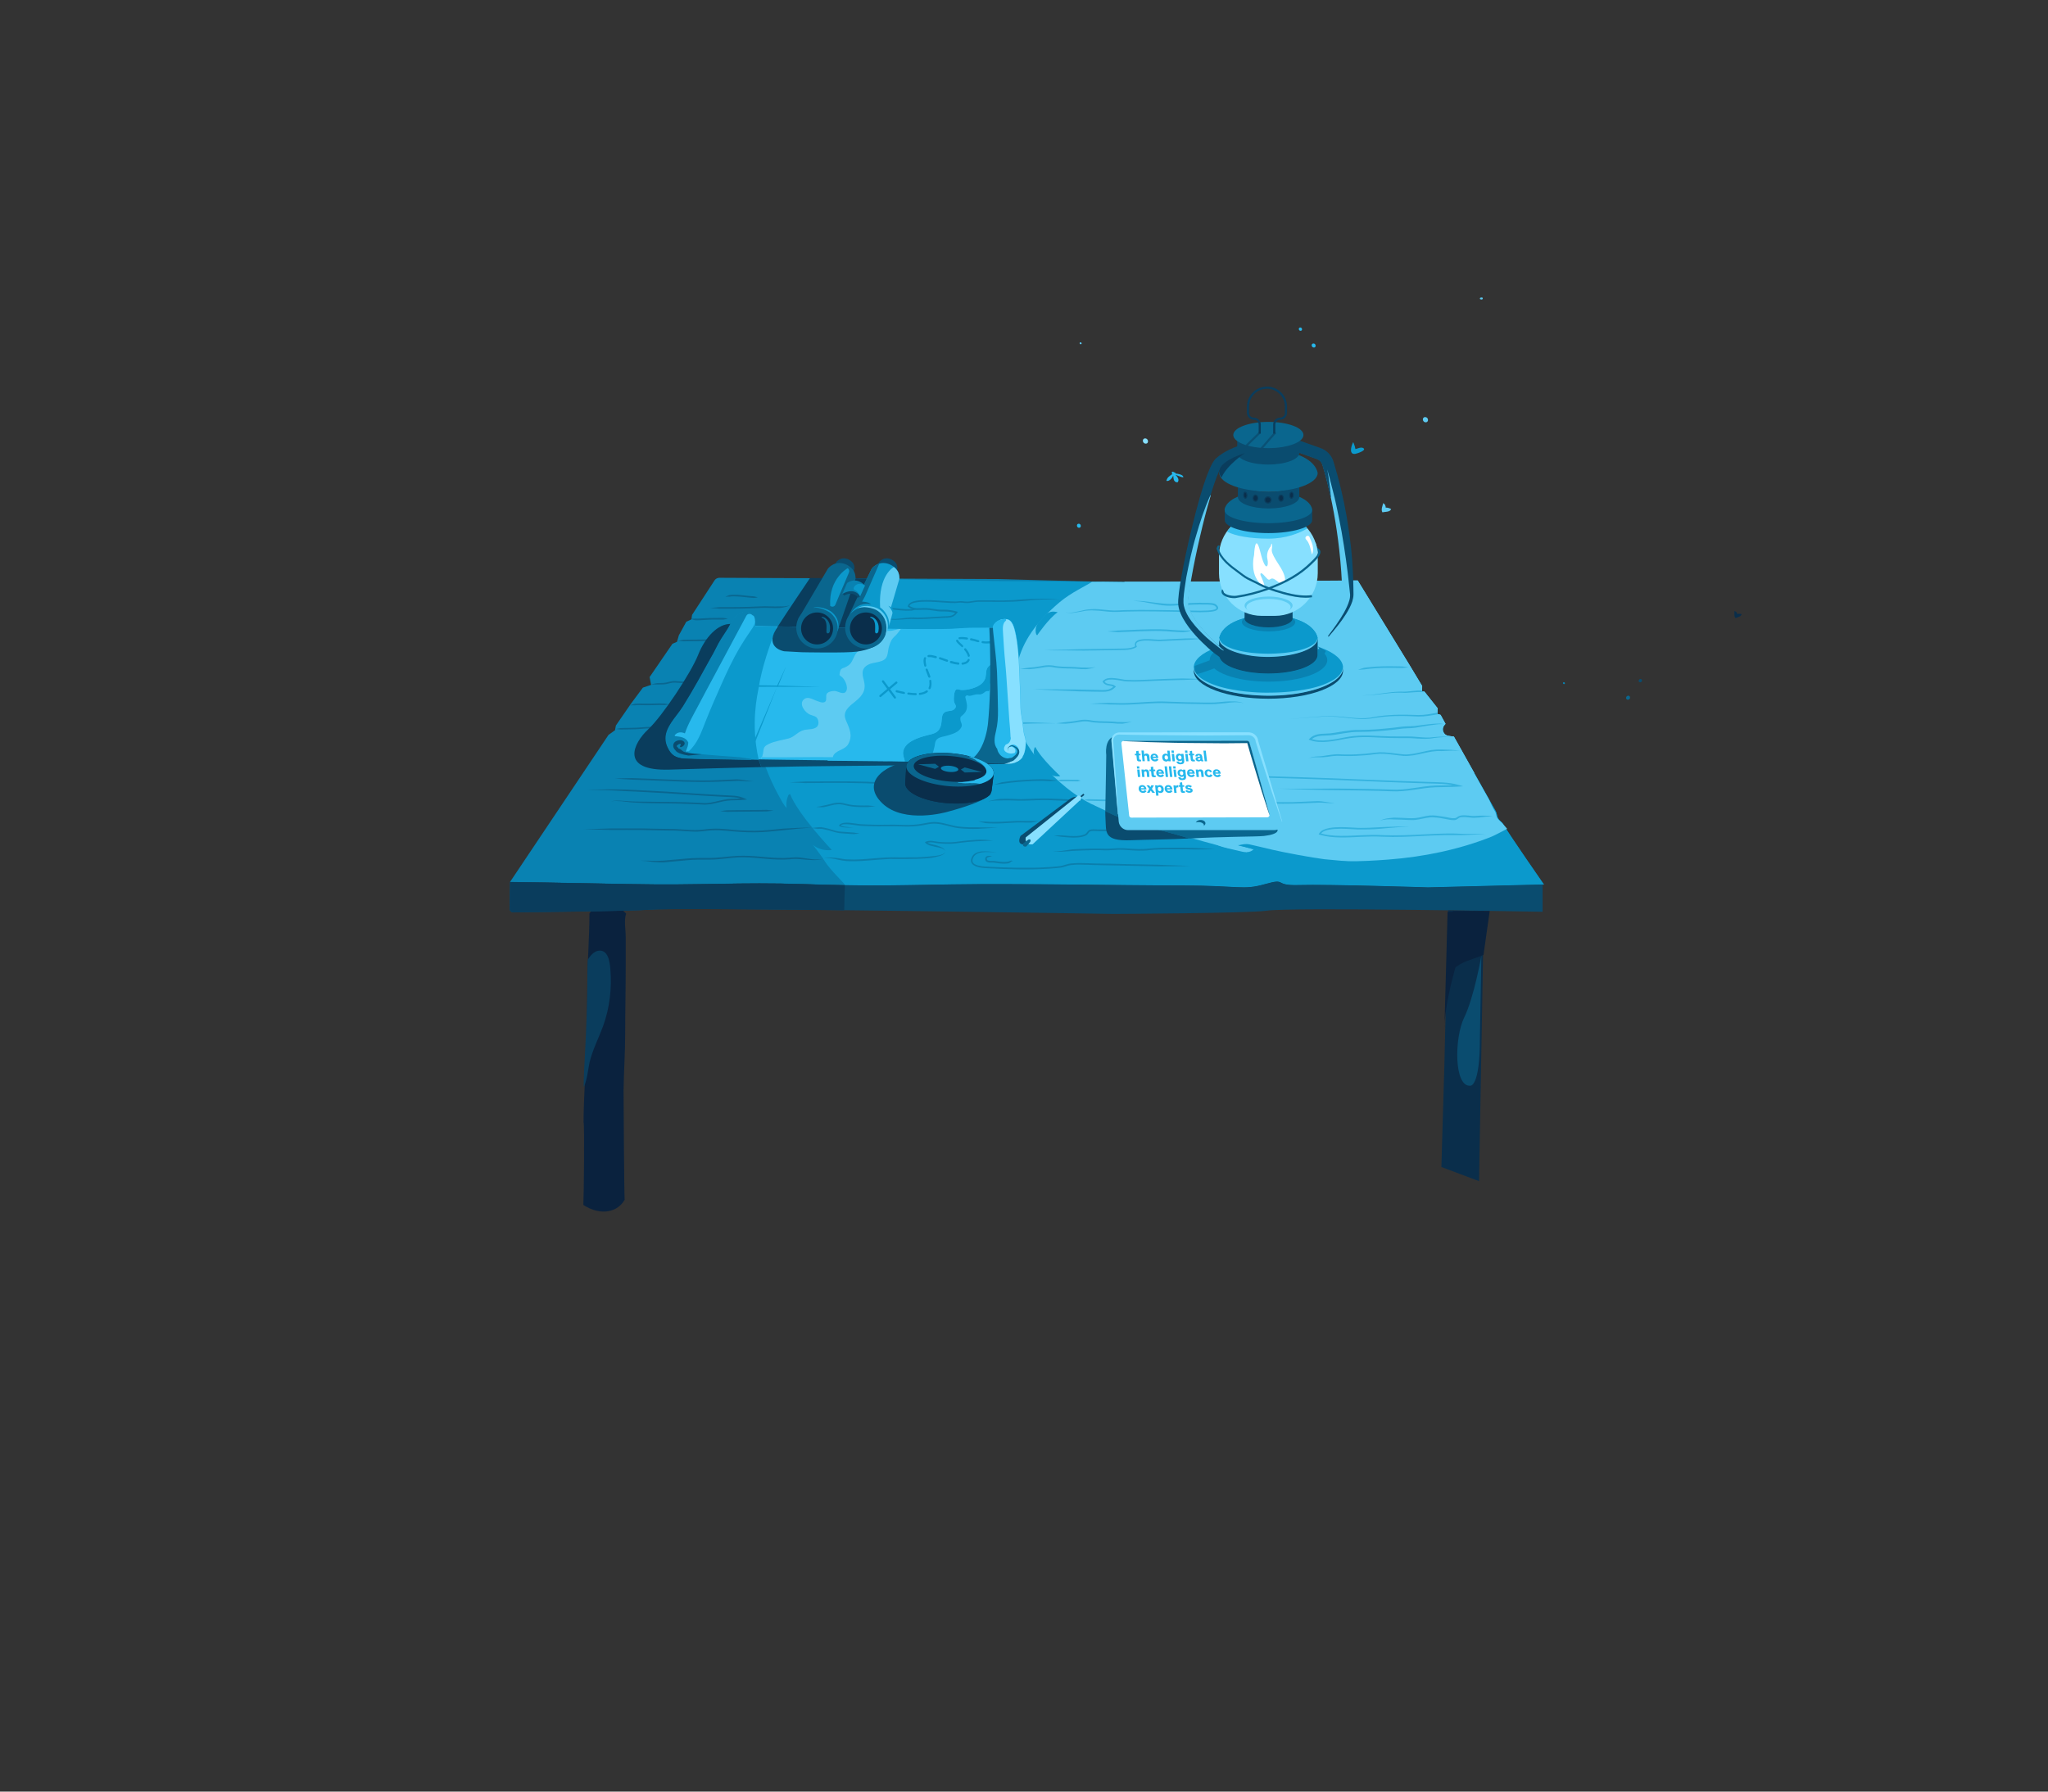 <svg version="1.1" id="Ebene_1" xmlns="http://www.w3.org/2000/svg" x="0" y="0" viewBox="0 0 1920 1680" xml:space="preserve"><rect x="0" y="0" width="1920" height="1680" fill="#333333" stroke="none"/><style>.st0{fill:#0982b2}.st1{fill:#0b99cc}.st2{fill:#5dcbf2}.st4{fill:#0a4c6f}.st5{fill:#0a668e}.st6{fill:#0a223e}.st7{fill:#0a3d5d}.st8{fill:#0a2e4b}.st9{fill:#87e0ff}.st11{opacity:.8}.st12{fill:#27b9ed}.st13{fill:#fff}</style><path class="st0" d="M478.1 827.1s50 .7 114 2 101.3-2 161.3 0 78 1.3 138.7.3 159.3.9 215.3 1c56 0 57.3 4.7 78.7-1.3s6.7 1.7 32 .9c25.3-.9 120.7 2.2 120.7 2.2l108.7-2.7s-32.5-46.7-38.5-57c-.7-1.3-3-2.5-4.7-5.4-.9-1.6-.9-4.4-2-6.3-13.2-23.3-39.3-69.9-39.3-69.9l-5.1-.7c-4.8-.7-7-6.3-3.9-10l1.1-1.3-4.6-8.4-3-.9.3-5.2-12.2-15.4c-1-1.2-1.8.6-2.5-.8l.1-4.8-12.1-20.1-48.3-78.8c-208 1.6-208 1.6-237.3 1.1-17.4-.3-98.7-2.6-98.7-2.6l-262.4-1.2c-1.8 0-3.5.9-4.5 2.4l-21.1 32.4-.6 4.2-4.8 2.2-7 12.8-1.7 6-4.3 1.9-21.4 31.2 1.4 7.3-7.7 2.6-11.3 15.2-14 20.3-.8 4.4-6.1 4.4-92.4 138z"/><path class="st1" d="M1409 772.4c-.7-1.3-3-2.5-4.7-5.4-.9-1.6-.9-4.4-2-6.3-13.2-23.3-39.3-69.9-39.3-69.9l-5.1-.7c-4.8-.7-7-6.3-3.9-10l1.1-1.3-4.6-8.4-3-.9.3-5.2-12.2-15.4c-1-1.2-1.8.6-2.5-.8l.1-4.8-12.1-20.1-48.3-78.8c-208 1.6-208 1.6-237.3 1.1-17.4-.3-98.7-.6-98.7-.6l-169.7-2.7c-11 11.3-27.8 27.8-34 43.4-7.4 18.5-13.8 39.8-16.9 59.5-.9 5.6-1.1 18.5-5 22.4-1.6-3.7-.7-12.2-6-12.4-3.3 9.1.5 23.2 2.8 32.4 5.2 20.8 12 40.7 22.6 59.6 2.1 3.7 3.9 7.6 6.9 10.6-.4-2.7-.3-5.5.3-8.2 0-.1 0-.2-.1-.3h.2c.3-1.2.7-2.4 1.2-3.6l1.5-1.2c7.8 19.8 39.2 52.6 39.2 52.6l-1.8.2c-5.9.4-11.7-1.5-16.2-5.1.9.9 1.7 1.9 2.3 2.7 3.3 4.5 6.5 8.5 9.4 13.2 4.6 7.4 16.8 19 18.5 21.5.1.1 0 .3 0 .5 33.1.6 54.6 0 100-.7 60.7-1 159.3.9 215.3 1 56 0 57.3 4.7 78.7-1.3s6.7 1.7 32 .9c25.3-.9 120.7 2.2 120.7 2.2l108.7-2.7s-32.5-46.7-38.4-57z"/><path class="st2" d="M1412.9 777.2c-.8-1.2-3.6-4-4.1-4.8-.8-1.3-3.3-2.5-5.1-5.4-1-1.6-1-4.4-2.2-6.3-2-3.2-3.8-7-5.6-11.1-13.8-24.5-33-58.8-33-58.8l-5.1-.7c-4.8-.7-7-6.3-3.9-10l1.1-1.3-4.6-8.4-3-.9.3-5.2-12.2-15.4c-1-1.2-1.8.6-2.5-.8l.1-4.8-12.1-20.1-48.3-78.8c-208 1.6-208 1.6-237.3 1.1h-2.1c-3.5.1-6.7.1-9.6.1-4.7 3.3-19.7 10.1-30.3 19.1-26.3 22.2-36 40.8-40.4 60.8-4 18.2-4.6 35.1.5 52.8 1.1 3.6 10.7 31.7 46.1 60.2 6.4 5.2 14.9 11.2 22.5 14.8.1.5 4.1 1.6 4.2 2.1 15.9 7.6 28.4 13.2 46.1 17.9 26.2 6.9 48.8 14.1 75 20.9 6.9 1.8 13.5 2.9 21.5 4.8-1-3.4-6.5-4-10-5.1.3-3.6 9.8.5 12.7 1.2 9.4 2.2 19.4 3.7 28.8 5.8 7.7 1.7 15.6 1.8 23.4 3.3 25.3 4.7 52.3 3.8 78 1.8 32.9-2.5 66.3-9.4 96.4-21.4 3.2-1.3 10-5 14.7-7.4z"/><path class="st2" d="M1358.1 735.4c.5-.2 12.7-5.5 24.1-10.6-10.1-18-19.1-34.1-19.1-34.1l-5.1-.7c-4.8-.7-7-6.3-3.9-10l1.1-1.3-4.6-8.4-3-.9.3-5.2-12.2-15.4c-1-1.2-1.8.6-2.5-.8l.1-4.8-12.1-20.1-48.3-78.8c-159.1 1.2-159.1 1.2-218.6 1.2l-.8 2c-18.6 9.3-32.2 23.5-45.5 38.3-9.5 10.6-16.8 23-22.3 36.2-1.1 2.6-3.4 7.5-2.4 10.3 1.5-1.2 2.1-4.3 4.3-3.8-1 3-.9 6.3-.9 9.7-.1 6.6-2.1 12.9-1.8 19.6.4 8.1 3.6 14.8 6.1 22.3.8 2.5 2.4 6.4 4.2 8.4l.6 1.4c4.1 6.1 13.4 18.1 24.9 26.5 4.6 3.4 14.7 11.3 21 11.1l-.4.4c30.8 12.6 65 16.9 97.2 25.1 12.8 3.3 22.6 4.6 35.4 6.7 5.2.8 8.5 1.9 12.8 1.5 9.5-.9 18.9.9 28.4-.1 18.5-1.8 39.8-.1 57.2-6.2-3.7-3.3-13.9.1-15.4-5.3 12.8-.4 27.2-.7 39.6-3.7 1.8-.4 16.4-4 9.9 2-1.1 3.9 7.1 1.1 10.6.1 8.3-2.4 17-4 25.2-7 5.2-2 10.3-3.8 15.9-5.6z"/><g opacity=".5"><path class="st4" d="M600.6 807.1c7.2-.3 14.4.5 21.4-.1 7.1-.6 14.2-1.3 21.4-1.9 7.2-.8 14.4-.5 21.6-.6 7.1 0 14.2-1 21.4-1.6 7.2-.7 14.4-.5 21.6 0 7.2.5 14.3 1.4 21.4 1.6 3.6.1 7.1.1 10.6-.2 1.8-.2 3.6-.3 5.4-.4 1.8 0 3.7.1 5.5.3 3.6.5 7.1 1.1 10.6 1.5 1.8.2 3.6.3 5.3.2 1.8 0 3.6-.2 5.3-.7-3.4 1.2-7.1 1.4-10.7 1.3-3.6-.1-7.2-.5-10.7-.8-1.8-.1-3.5-.4-5.3-.3-1.8 0-3.5.2-5.3.4-3.6.3-7.2.3-10.8.2-7.2-.2-14.3-1-21.5-1.6-7.1-.6-14.2-.8-21.3 0-7.1.7-14.3 1.7-21.5 1.7-7.2.1-14.3-.2-21.4.6-7.2.7-14.3 1.4-21.4 2-3.6.1-7.2-.2-10.8-.5-3.7-.6-7.2-1-10.8-1.1zm-53.5-29.5c8.9-.3 17.9-.5 26.8-.8h26.8c8.9.1 17.9.5 26.8.5 9-.1 17.9 1.3 26.8 1 2.2-.1 4.4-.3 6.6-.6 2.2-.3 4.5-.5 6.7-.6 4.5-.2 9 0 13.5.4 8.9 1 17.8 1.6 26.7 1.5 4.4 0 8.9-.3 13.3-.7l13.3-1.3c4.5-.3 8.9-.5 13.4-.7s9-.3 13.4 0c-4.5 0-8.9.4-13.4.8-4.4.4-8.9.9-13.3 1.4l-13.3 1.3c-4.5.4-9 .7-13.4.7-9 .1-17.9-.6-26.8-1.5-4.4-.4-8.9-.6-13.3-.4-2.2.1-4.4.3-6.6.6-2.2.3-4.5.5-6.8.6-9 .2-17.9-1.2-26.8-1-9 0-17.9-.4-26.8-.5-8.9-.1-17.9 0-26.8 0-8.9-.2-17.9-.4-26.8-.7zm133-218c.6-.3 1.1-.7 1.8-.9.6-.2 1.2-.5 1.9-.7 1.3-.2 2.6-.3 3.9-.3 2.6-.1 5.2.1 7.7.4 2.6.2 5.1.5 7.6.8 1.3.1 2.5.2 3.8.3l3.8.9c-1.3.3-2.6.5-3.9.6-1.3-.1-2.6-.2-3.8-.3-2.6-.3-5.1-.6-7.6-.8s-5.1-.4-7.6-.4c-1.3 0-2.5.1-3.7.3-.6-.1-1.3 0-1.9 0-.7 0-1.3 0-2 .1zm-14.5 10.5c3.1-.3 6.3-.5 9.4-.8h9.4c6.3 0 12.5-.1 18.8-.3 3.1-.1 6.3-.2 9.4-.4 3.1-.2 6.3-.1 9.5 0 3.1.1 6.3.1 9.3 0 3.1.1 6.2-.1 9.2-1-2.8 1.5-6 2.1-9.2 2.5-3.2.2-6.3.1-9.5 0-3.1-.1-6.2-.2-9.3 0-3.1.1-6.3.3-9.4.4-6.3.2-12.5.3-18.8.3H675c-3.1-.2-6.3-.4-9.4-.7zm-18.5 10c1.5.1 3 0 4.4-.1 1.4.1 2.9.1 4.4 0 2.9-.1 5.9-.4 8.9-.5s6-.1 8.9-.1h4.4c1.5.2 3 .4 4.4.8-1.5.3-3 .5-4.4.8h-4.4c-3 0-5.9-.1-8.9.1-2.9.1-5.9.4-8.9.5-1.5.1-3 .1-4.5 0-1.4-.4-2.9-.8-4.3-1.5zm-12 21c1.8-.5 3.7-.9 5.5-1.2 1.9-.1 3.7-.1 5.6-.1 3.7 0 7.4 0 11.1-.1l11.1-.3 5.6-.1c1.9.2 3.7.4 5.6.7-1.9.3-3.7.5-5.6.8l-5.6.1-11.1.3c-3.7.1-7.5.1-11.1.1-1.9 0-3.7 0-5.5.1-1.9-.2-3.7-.3-5.6-.3zm-24.5 41c1.7-.9 3.7-1.3 5.6-1.6 1.9 0 3.8 0 5.7-.1.9-.1 1.8-.2 2.7-.4s1.8-.4 2.8-.7c1.9-.5 3.9-.8 5.9-.7 3.8.4 7.6.5 11.4.5h5.7c1.9.3 3.8.4 5.7.8l-5.7.7h-5.7c-3.8 0-7.7-.2-11.5-.5-1.8-.1-3.6.1-5.4.6-.9.2-1.9.5-2.8.7-1 .2-2 .3-2.9.4-2 .1-3.9 0-5.8.1-1.9-.1-3.8-.1-5.7.2zm-20 19.5c1.3-.9 2.9-1.3 4.5-1.7 1.6-.1 3.1-.2 4.7-.2 3.1 0 6.2.2 9.2.1 3.1-.1 6.2-.2 9.3-.2 1.6 0 3.1 0 4.7.1 1.5.3 3.1.5 4.6.9-1.6.2-3.1.4-4.7.6-1.5 0-3.1-.1-4.6-.1-3.1 0-6.1.1-9.3.2-3.2.1-6.2-.1-9.3-.1-1.5 0-3.1 0-4.6.2-1.4-.1-2.9-.1-4.5.2zm-13.5 22l4.8-.9 4.8-.1 9.5-.2c3.1-.1 6.3-.5 9.5-.7 1.6-.1 3.2-.1 4.8-.1 1.6.3 3.2.7 4.7 1.4-1.6-.1-3.2-.1-4.7.1-1.5-.1-3.1 0-4.7 0-3.1.2-6.3.6-9.5.7l-9.5.2-4.8.1c-1.7-.1-3.3-.3-4.9-.5zm-26.5 57.5c6.1-.6 12.3-.8 18.4-.9 6.2 0 12.3 0 18.5.2l18.4.9c6.1.3 12.3.6 18.4 1l36.8 2.4c6.1.4 12.3.7 18.4 1 3.1.2 6.1.2 9.3.5 3.1.3 6.2 1.1 9.1 2.4l2.4 1.1-2.7.3c-5.3.6-10.6.2-15.7.8-5.1.6-10.1 2.3-15.4 3.2-2.6.4-5.4.6-8 .4-2.6-.2-5.2-.3-7.9-.4-5.2-.2-10.5-.4-15.7-.5l-15.7-.2-7.9-.1c-2.6 0-5.3-.1-7.9-.2-2.6-.1-5.3-.3-7.9-.4-2.6-.1-5.3-.3-7.9-.7-2.6-.3-5.2-.7-7.8-.7l-2-.1c-.7 0-1.3-.1-2 0l-2 .2-1 .1h-.4.5-.6.4l1-.2 2-.3c.7-.1 1.3-.1 2-.1h2c2.6-.1 5.3.2 7.9.4 2.6.2 5.2.3 7.8.4 2.6.1 5.2.1 7.9.1l31.5.4c5.3.1 10.5.2 15.8.5 2.6.1 5.3.3 7.9.4 2.6.2 5.1.1 7.7-.4 5.1-.8 10.1-2.5 15.5-3.2 5.3-.6 10.6-.2 15.7-.8l-.2 1.4c-2.7-1.3-5.6-2-8.6-2.3s-6.1-.4-9.2-.5c-6.1-.3-12.3-.6-18.4-1l-36.8-2.4c-6.1-.4-12.3-.7-18.4-1-6.1-.3-12.3-.7-18.4-.9-6.1-.3-12.3-.7-18.4-.9-6.1-.2-12.3-.2-18.4.1zm25.5-11c5.4-.3 10.9-.4 16.3-.5 5.4.2 10.9.4 16.3.6 10.9.4 21.7 1 32.6 1.3 5.4.2 10.9.3 16.3.3 5.4.1 10.9 0 16.3-.3 5.4-.2 10.9-.5 16.3-.7 5.6 0 10.8 1.7 16.3 1.8-5.5.6-10.9-.7-16.3-.3-5.4.2-10.9.5-16.3.7-5.4.2-10.9.3-16.4.3l-16.3-.3c-10.9-.4-21.8-.9-32.6-1.3-5.4-.2-10.9-.4-16.3-.6-5.3-.4-10.8-.7-16.2-1zm99 30.5c2.1-.3 4.2-.6 6.2-.8l6.3-.1 12.5-.1 12.5-.1 6.3-.1c2.1.2 4.2.4 6.3.7-2.1.3-4.2.5-6.2.8l-6.2.1-12.5.1-12.5.1-6.2.1c-2.3-.2-4.4-.4-6.5-.7z"/><path class="st1" d="M968.1 646.4c6.5-.1 13-.1 19.5 0l19.5.1c3.3 0 6.5.1 9.7.2l9.7.2c3.2 0 6.5.3 9.7.1 1.6-.1 3.1-.4 4.5-1.1 1.4-.6 2.6-1.5 3.7-2.6l.1 1.1c-.7-.5-1.5-.9-2.4-1.1-.9-.2-1.8-.3-2.8-.5s-2.1-.4-3-1c-1-.5-1.8-1.3-2.4-2.2l-.3-.4.3-.4c.7-.9 1.6-1.6 2.6-2.1s2-.7 3.1-.8c2.1-.3 4.1-.1 6.1.1s3.9.6 5.9.9c1 .2 1.9.3 2.9.5.9.1 1.9.2 2.9.2 7.8.4 15.7-.2 23.5-.5 7.9-.4 15.8-.6 23.6-.8 3.9-.2 7.9 0 11.8.1s7.9.2 11.8.4l-11.8.5c-3.9.2-7.9.4-11.8.4-7.9.2-15.7.4-23.6.8-7.9.4-15.7.9-23.7.5-1-.1-2-.1-3-.2s-2-.3-3-.5c-1.9-.3-3.9-.7-5.8-.9s-3.9-.3-5.7-.1c-1.8.2-3.6.9-4.6 2.3v-.8c.5.7 1.1 1.3 1.9 1.8.7.4 1.6.6 2.6.8.9.2 1.9.3 3 .5 1 .2 2.1.7 2.9 1.4l.7.5-.6.6c-1.2 1.2-2.6 2.3-4.2 3s-3.3 1-5 1.2c-3.4.2-6.6-.1-9.8 0l-9.8-.2c-3.3 0-6.5-.1-9.7-.3l-19.5-.8c-6.5-.4-13-.7-19.5-.9zm54 13.7c6-.8 12-.9 18-1 6 .2 12 .4 18 .1 12-.4 24-1.9 36.1-1.3 12 .5 24 .8 36 .9h4.5c1.5 0 3 0 4.5-.1 3-.1 5.9-.5 8.9-.8 3-.2 6-.3 9.1-.2 3 .1 6.1.6 8.9 1.8-2.9-.9-5.9-1.1-8.9-1s-6 .5-8.9.9c-3 .3-6 .6-9 .8-1.5.1-3.1.1-4.5.1h-4.5c-12-.1-24.1-.5-36.1-.9-12-.6-23.9.9-36 1.3-6 .2-12.1 0-18.1-.1-6-.4-12-.7-18-.5zm-32 18.1c3-.3 5.9-.6 8.9-1.1 3-.2 5.9-.5 8.8-1 2.9-.4 5.8-1.2 8.9-1.2 1.5 0 3.1.1 4.6.3l2.2.4c.7.1 1.4.2 2.2.3 5.8.7 11.8.3 17.8.8 3 .3 5.9.5 8.8.4 2.9.2 5.9.1 8.8-.6-2.7 1.2-5.8 1.7-8.8 2.1-3 .1-6.1-.1-9-.4-5.9-.4-11.9-.1-17.9-.8-.8-.1-1.5-.2-2.2-.3l-2.2-.4c-1.4-.2-2.9-.4-4.3-.3-2.9.1-5.8.8-8.7 1.2-3 .5-6 .8-8.9 1-3.1 0-6-.1-9-.4zm-34-51.1c3-.3 5.9-.6 8.9-1.1 3-.2 5.9-.5 8.8-1 2.9-.4 5.8-1.2 8.9-1.2 1.5 0 3.1.1 4.6.3l2.2.4c.7.1 1.4.2 2.2.3 5.8.7 11.8.3 17.8.8 3 .3 5.9.5 8.8.4 2.9.2 5.9.1 8.8-.6-2.7 1.2-5.8 1.7-8.8 2.1-3 .1-6.1-.1-9-.4-5.9-.4-11.9-.1-17.9-.8-.8-.1-1.5-.2-2.2-.3l-2.2-.4c-1.4-.2-2.9-.4-4.3-.3-2.9.1-5.8.8-8.7 1.2-3 .5-6 .8-8.9 1-3 0-6-.1-9-.4zm22.7-17.4l21.7-.6c7.2-.2 14.4-.5 21.7-.5 7.2-.1 14.4-.1 21.7-.3 1.8 0 3.6-.1 5.4-.1s3.6 0 5.4-.1c3.5-.1 7.2-.6 10-2.4l-.3.9c-.3-.7-.5-1.5-.5-2.3s.3-1.7.9-2.4c1.1-1.3 2.7-1.8 4.1-2.1 2.9-.6 5.7-.6 8.5-.5s5.6.3 8.4.5h2l2.1-.1 4.2-.2c5.6-.3 11.2-.6 16.8-.8 2.8-.2 5.6 0 8.4 0l8.4.3-8.4.6c-2.8.2-5.6.5-8.4.5-5.6.2-11.2.5-16.8.8l-4.2.2-2.1.1c-.7 0-1.5.1-2.2 0-2.8-.1-5.6-.4-8.4-.5s-5.6-.1-8.2.5c-1.3.3-2.6.8-3.3 1.6-.7.8-.6 2-.1 3.2l.2.6-.5.3c-1.6 1-3.5 1.6-5.3 2s-3.7.5-5.5.6-3.6.1-5.4.1-3.6.1-5.4.1l-21.7.3c-7.2.2-14.4 0-21.7-.1-7.1.1-14.3 0-21.5-.2zm59.3-17.6l10.1-.9c3.4-.1 6.7-.2 10.1-.4 6.7-.3 13.5-.6 20.2-.7 3.4 0 6.8-.1 10.1 0 1.7 0 3.4.1 5.1.2 1.7.1 3.4.3 5.1.4 3.3.3 6.7.5 10 .5 1.7.1 3.3.2 5 .1l1.2-.1 1.2-.2 1.2-.3c.4-.1.7-.4 1.1-.5-1.3 1.1-3 1.6-4.7 2-1.7.3-3.4.5-5.1.6-3.4 0-6.8-.3-10.2-.5-1.7-.1-3.4-.3-5-.4-1.7-.1-3.3-.2-5-.2-3.4-.1-6.7-.1-10.1 0-6.7.1-13.5.4-20.2.7l-10.1.4c-3.2-.3-6.6-.4-10-.7zm165.5 82c12.1.2 24-1.8 36-2.4 6-.3 12.1-.2 18.1.4 6 .6 12 1.3 18 1.4 3 0 6-.1 8.9-.5 1.5-.2 2.9-.5 4.4-.8 1.5-.2 3-.5 4.5-.7 6-.8 12-1.2 18.1-1.3 6-.1 12.1.1 18.1.3 5.9.1 11.8-1.1 17.8-2.2l.3 1.5c-5.9 1-11.9 2.2-18 2.1-6-.3-12-.6-18-.5-6 0-12 .3-18 1.1l-4.5.6c-1.5.3-3 .5-4.5.7-3 .4-6.1.5-9.1.4-6.1-.2-12-1-18-1.6-6-.7-12-.9-18-.6-12.1.5-24 2.3-36.1 2.1zm151 5.2c-1.3-.4-2.6-.3-4-.3-1.3 0-2.6.2-4 .3-2.6.3-5.3.7-7.9 1.1-2.6.4-5.2.9-7.9 1.3-1.3.2-2.6.5-4 .7-1.3.2-2.7.3-4 .4-2.7.2-5.3.1-7.9.4l-7.9 1c-5.3.6-10.6 1.1-15.9 1.5s-10.7.6-16 .6c-2.7 0-5.3.1-7.9.3-2.6.3-5.2.7-7.9 1.1-2.6.4-5.2.9-7.9 1.3-1.3.2-2.6.4-4 .5s-2.7.2-4 .2c-2.7.1-5.3.2-7.8.7-1.2.3-2.5.7-3.6 1.2-1.1.6-2.1 1.4-3 2.2l-.3-1.2c2.5 1 5.2 1.5 7.9 1.7 2.7.2 5.5.1 8.2-.2 5.5-.5 10.9-1.6 16.4-2.7 5.5-1.1 11.1-1.6 16.7-1.7 5.6-.1 11.2.3 16.7.5 5.5.3 11.1.4 16.7.4h8.3c2.8 0 5.6.1 8.4.4 2.8.2 5.5.5 8.3.6 1.4.1 2.8 0 4.1 0 1.4-.1 2.7-.2 4.1-.4 5.6-.6 11.2-.4 16.7-.3-5.6.2-11.1.3-16.6 1.1-1.4.2-2.8.5-4.2.6-1.4.1-2.8.2-4.2.2-2.8 0-5.6-.1-8.4-.3s-5.5-.4-8.3-.4h-8.4c-5.6 0-11.1-.1-16.7-.4-5.6-.3-11.1-.6-16.6-.5s-11 .6-16.5 1.6c-5.5 1.1-10.9 2.2-16.5 2.7-2.8.3-5.6.4-8.5.2-2.8-.2-5.7-.7-8.4-1.8l-1-.4.7-.8c1-1 2.1-1.9 3.4-2.6 1.3-.6 2.6-1.1 3.9-1.4 2.7-.6 5.4-.7 8.1-.8 1.3 0 2.6-.1 3.9-.2 1.3-.1 2.6-.3 3.9-.5 2.6-.4 5.2-.8 7.9-1.3 2.6-.4 5.3-.8 7.9-1.1 2.7-.3 5.4-.4 8-.3 5.3 0 10.6-.3 15.9-.6 5.3-.4 10.6-.9 15.9-1.5l7.9-1c2.7-.3 5.4-.3 8-.4 1.3 0 2.6-.1 3.9-.2 1.3-.1 2.6-.3 3.9-.5 2.6-.3 5.3-.7 7.9-1s5.3-.6 8-.7c1.3-.1 2.7-.1 4-.1 2 .3 3.4.3 4.6.8zm-128 32.3c1.2-.9 2.6-1.5 4.1-1.8s3-.4 4.5-.5 3-.1 4.4-.3c1.5-.2 2.9-.5 4.4-.7 3-.4 6-.9 9-1 1.5-.1 3.1 0 4.5.1 1.5.1 3 .1 4.5.1 6 .1 11.9-.2 17.9-.7 3-.3 5.9-.6 8.9-1s6.1-.5 9.1-.3c6 .3 12 1.4 17.9 1.9 5.9.4 11.7-1 17.5-2.3 2.9-.7 5.9-1.3 8.9-1.8 3-.4 6.1-.6 9.1-.5 2.9.2 6 .2 9 .3 1.5.1 3 .2 4.5.4s3 .4 4.4 1c-1.4-.5-2.9-.6-4.4-.6-1.5-.1-3 0-4.5 0-3 .1-6 .3-9 .4-5.9-.4-11.7.9-17.6 2.2-5.8 1.3-11.8 2.7-18 2.3-6-.5-11.9-1.6-17.8-1.9-3-.2-5.9-.1-8.8.3-3 .4-6 .8-9 1-6 .5-12 .8-18 .7-1.5 0-3 0-4.5-.1s-3-.1-4.4-.1c-2.9.1-5.9.5-8.8 1-1.5.2-3 .3-4.5.4-1.5.1-3 0-4.5 0s-3-.1-4.4.1c-1.7.2-3.1.5-4.4 1.4zm49-59.5c4.8 0 9.6-.4 14.4-1.1 4.8-.6 9.5-1.4 14.3-1.9 2.4-.3 4.8-.4 7.2-.5 1.2 0 2.4-.1 3.6 0h1.8c.6 0 1.2-.1 1.8-.1 2.4-.2 4.8-.5 7.2-.7l3.6-.3h1.9c.3 0 .6 0 1 .1.2 0 .3.1.6.1.2.1.5.1.8.6l-1.3.7c.2.2.2.1.1.1s-.2-.1-.3-.1c-.3 0-.5-.1-.8-.1h-1.8c-1.2 0-2.4.1-3.6.2-2.4.2-4.8.4-7.2.5-.6 0-1.2.1-1.8.1-.6 0-1.2 0-1.8-.1-1.2-.1-2.4-.1-3.6-.1-2.4 0-4.8.1-7.2.3-4.8.4-9.6 1.1-14.4 1.6-4.9.5-9.7.8-14.5.7zm-2.5-24c.9-.4 1.9-.7 2.8-1l2.9-.9 3-.4 3-.3c4-.4 8-.6 12-.7 4-.1 8-.1 11.9 0l6 .1c2 .3 4 .5 6 .8-2 .3-4 .5-6 .7l-6-.1c-4 0-7.9-.1-11.9 0s-7.9.3-11.8.7l-2.9.3-2.9.4-3 .2c-1.1 0-2.1.1-3.1.2z"/><path class="st5" d="M800.1 776.1c-2.2-.1-4.4 0-6.6-.1-1.1-.1-2.2-.1-3.3-.3s-2.2-.5-3.3-1.1l-.4-.3.3-.5c.5-.8 1.3-1.3 2.1-1.6s1.6-.5 2.4-.6c1.6-.2 3.2-.3 4.8-.1 3.2.3 6.3.8 9.3 1.2.8.1 1.5.2 2.3.2l2.3.1 4.7.2c3.1.1 6.2.2 9.3.2s6.2 0 9.3-.1 6.3 0 9.4.1c6.2.2 12.5.4 18.6-.5 3-.4 6.1-1.1 9.2-1.6 3.1-.5 6.4-.7 9.5-.2 6.3.8 12.2 3.1 18.3 3.9 6.1.8 12.4.8 18.6.8 6.2.1 12.5 0 18.7.3-6.2.3-12.5.8-18.7 1.1-1.6.1-3.1.1-4.7.1s-3.1 0-4.7-.1c-3.1-.1-6.3-.3-9.4-.7-6.3-.8-12.2-3.2-18.3-3.9-3-.4-6.1-.3-9.1.2s-6.1 1.2-9.2 1.6c-6.3.9-12.6.7-18.8.5-3.1-.1-6.2-.2-9.3-.1-3.1.1-6.3.1-9.4.1-3.1 0-6.3-.1-9.4-.2l-4.7-.2-2.3-.1c-.8 0-1.6-.1-2.4-.2-3.1-.4-6.2-1-9.2-1.2-1.5-.1-3.1-.2-4.5-.1-1.5.1-3 .5-3.8 1.5l-.1-.7c.8.6 1.8.9 2.9 1.2 1 .3 2.1.4 3.2.5 2 .3 4.2.4 6.4.7zm117-6c2.4.2 4.8.3 7.1.3 2.3.2 4.7.3 7.1.3 4.7 0 9.5-.2 14.2-.5 2.4-.1 4.7-.3 7.2-.4 2.4-.1 4.8 0 7.2 0s4.8.1 7.1 0c2.4.1 4.7.3 7.1-.2-1.1.5-2.3.8-3.5 1.1s-2.4.4-3.6.6c-2.4.1-4.8 0-7.2 0s-4.8-.1-7.1 0-4.7.3-7.1.4c-4.8.3-9.5.6-14.3.5-2.4 0-4.8-.1-7.2-.3-2.4-.5-4.7-1-7-1.8zm9.5-18.5c1.7-.8 3.6-1.2 5.4-1.6 1.8-.4 3.7-.7 5.6-.9 3.8-.2 7.5-.1 11.3 0l5.6.2c1.8.1 3.7.1 5.6 0 3.7-.1 7.4-.3 11.2-.4 7.5-.3 15-.1 22.5.3 3.7.2 7.4.4 11.2.4 3.7.3 7.4.4 11.2.5-3.7.5-7.4.8-11.2 1-3.8 0-7.5-.2-11.2-.4-7.4-.4-14.9-.6-22.3-.3-3.7.1-7.5.3-11.2.4h-5.6l-5.6-.2c-3.7-.1-7.4-.2-11.1 0-4 0-7.8.1-11.4 1zm61.5 32c2.5-.3 5-.3 7.4-.3 2.5.2 4.9.4 7.3.6 2.4.1 4.9.2 7.3 0 2.4-.2 4.8-.6 6.9-1.6l.4-.2c.1-.1.2-.1.3-.2.2-.1.4-.3.6-.5.4-.4.7-.9 1.1-1.4.4-.5.8-1 1.5-1.5.7-.4 1.3-.6 2-.7 2.6-.4 5.1.1 7.5 0h7.4c2.5.3 4.9.4 7.4.8-2.5.3-4.9.5-7.4.8h-7.4c-2.5 0-5-.4-7.2-.1-.5.1-1.1.3-1.5.5s-.7.7-1.1 1.1c-.4.5-.7 1-1.2 1.5-.2.2-.5.5-.8.7-.1.1-.3.2-.5.3l-.4.2c-2.4 1.1-4.9 1.5-7.4 1.7s-5 .2-7.5 0c-2.5-.1-4.9-.4-7.4-.6-2.4-.4-4.8-.8-7.3-1.1zm-1.5 14c1.5.6 3.1.7 4.7.6 1.6 0 3.2-.2 4.7-.4 3.2-.4 6.3-1 9.5-1.4 6.4-.3 12.8-.6 19.2-.7 3.2 0 6.4 0 9.6.1 3.2.2 6.3 0 9.5-.2s6.5-.4 9.7-.2l9.6.6c3.2.2 6.3.2 9.5.1 1.6-.1 3.1-.2 4.7-.4s3.2-.3 4.8-.4c6.4-.5 12.8-.4 19.2-.4h9.6c3.2 0 6.4.1 9.6.2 6.4.4 12.8.8 19.1 1.1-6.4.3-12.8.3-19.2.4-3.2-.1-6.4-.2-9.6-.2h-9.6c-6.4 0-12.8 0-19.1.4-1.6.1-3.2.3-4.7.4-1.6.2-3.2.4-4.8.4-3.2.2-6.5.1-9.7-.1l-9.6-.6c-3.2-.2-6.3-.1-9.5.2-3.2.2-6.4.4-9.7.2-3.2-.1-6.4-.2-9.5-.1-6.4.1-12.8.4-19.1.7-3.1.2-6.3.6-9.5.7-1.6.1-3.2.1-4.8 0-1.5-.1-3.2-.3-4.6-1zm-56.5 5.5c-1.4.1-2.7.3-3.8.8-.2.2-.5.2-.7.4-.2.1-.3.3-.4.5-.1.1 0 .2-.1.3v.3c0 .2.1.5.2.7.3.8 1.6 1.1 2.9 1.1h3.1l1 .1c2.7.4 5.3.8 8 .9 2.6.1 5.2-.1 7.4-1.2l.2-.1h.1c.4.1.7.3.9.5.3.2.4.5.7.7-.3-.1-.6-.3-.9-.3-.3-.1-.6-.1-.8-.1l.3-.1c-.4.6-1 1.1-1.7 1.5-.3.2-.7.4-1 .4-.4.1-.7.2-1.1.2-1.4.2-2.8.2-4.2.2-2.7-.1-5.4-.5-8.1-.9l-1-.1h-3c-.7 0-1.4-.1-2.2-.4-.7-.2-1.6-.7-2-1.6-.2-.4-.3-.8-.3-1.2v-.7c.1-.2.1-.5.2-.7.2-.4.5-.8.9-1.1s.7-.5 1.1-.5c1.6-.4 3-.1 4.3.4z"/><path class="st5" d="M935.1 799.1c-4.9.1-9.9-.5-14.7.2-2.4.4-4.8 1.1-6.4 2.8l-.6.6-.5.7c-.2.2-.3.5-.4.7-.1.3-.3.5-.4.8-.2.5-.3 1.1-.4 1.6 0 .5 0 1 .1 1.5.3.9 1 1.7 2 2.3s2.1 1 3.2 1.3c2.3.6 4.7.9 7.2 1 4.9.3 9.8.5 14.8.7 9.8.4 19.7.5 29.5.4 4.9-.1 9.8-.3 14.7-.6 2.5-.2 4.9-.3 7.4-.6 1.2-.1 2.5-.2 3.6-.4 1.2-.2 2.3-.5 3.5-.9 2.3-.7 4.8-1.5 7.4-1.6 2.5-.2 5-.3 7.5-.3 5 0 9.9.3 14.8.4 9.9.1 19.7.3 29.6.6l29.6.6c9.9.4 19.7.7 29.6 1.1-9.9.3-19.7.4-29.6.4l-29.6-.6-29.6-.6c-5-.1-9.9-.4-14.8-.4-2.5 0-4.9 0-7.3.3-2.4.1-4.7.8-7.1 1.6-1.2.3-2.4.7-3.7.9s-2.5.3-3.7.4c-2.5.2-4.9.4-7.4.6-4.9.3-9.9.5-14.8.6-9.9.2-19.8 0-29.6-.4-4.9-.2-9.9-.4-14.8-.7-2.5-.2-5-.4-7.5-1.1-1.2-.3-2.5-.8-3.6-1.5s-2.3-1.7-2.7-3.2c-.2-.7-.2-1.4-.1-2.1.1-.7.3-1.3.6-1.9.1-.3.3-.6.4-.9.2-.3.3-.6.5-.8l.6-.8.7-.7c.5-.5 1.1-.8 1.6-1.1.6-.3 1.2-.6 1.8-.8s1.2-.4 1.8-.5 1.2-.2 1.9-.3c5.1-.4 10 .5 14.9.7zm59.5-236.5c-6-.6-12.1-.7-18.1-.4-6 .2-12 .9-18 1.4-3 .2-6 .5-9.1.6-3 .1-6.1.2-9.1.2-6.1 0-12.1-.1-18.1-.1h-4.5c-1.5 0-2.9.2-4.4.4s-3 .5-4.5.7c-.8.1-1.6.1-2.3.1-.8 0-1.6-.1-2.3-.1-1.5-.2-3-.4-4.4-.3-.7 0-1.4.1-2.2.2-.3.1-.8.1-1.2.1s-.8 0-1.2.1c-3.1 0-6.1-.2-9.1-.4-6-.4-12-.9-18-.9-3 0-6 .1-8.9.6-1.4.2-2.9.6-4.2 1.1-1.3.6-2.3 1.5-2.5 2.6l-.3-.7c1.5 1.1 3.1 1.8 4.9 2.2 1.8.4 3.6.4 5.5.3 1.9-.1 3.8-.2 5.8-.1 1.9.1 3.9.3 5.8.6s3.8.6 5.6.8c.9.1 1.9.1 2.8.1h2.9c3.9 0 7.8.7 11.5 1.7l1 .3-.6.9c-1 1.4-2.3 2.7-3.9 3.5-1.6.8-3.4 1-5 1.1-1.7.1-3.3.1-4.9.2l-4.9.3c-6.5.4-13 .9-19.6.8-1.7 0-3.3-.1-4.9-.1-1.6 0-3.2.1-4.8.2-3.2.2-6.5.6-9.8.6-1.6 0-3.3-.1-4.9-.3-1.6-.2-3.2-.6-4.8-.8-1.6-.3-3.2-.5-4.8-.5s-3.3.3-4.7 1c1.4-.8 3.1-1.2 4.7-1.2 1.6-.1 3.3.1 4.9.3 1.6.2 3.2.5 4.8.6s3.2.1 4.8.1c3.2-.2 6.4-.7 9.7-1 1.6-.2 3.3-.4 4.9-.4 1.7-.1 3.3 0 4.9.1 6.5.1 13-.4 19.5-.8l4.9-.3c1.6-.1 3.3-.1 4.9-.2 1.6-.1 3.1-.3 4.5-1 1.3-.6 2.4-1.7 3.3-3l.4 1.2c-3.6-1-7.3-1.6-11.1-1.6h-2.9c-1 0-2-.1-2.9-.2-1.9-.2-3.8-.5-5.7-.8s-3.7-.5-5.6-.6c-1.9-.1-3.7 0-5.7.1-1.9.1-3.9.1-5.9-.3-2-.4-3.8-1.3-5.4-2.5l-.4-.3.1-.4.2-.7.1-.3.2-.3.4-.6.5-.5c.6-.6 1.4-1 2.1-1.4 1.5-.7 3-1 4.5-1.3 3.1-.5 6.1-.6 9.2-.6 6.1 0 12.1.5 18.1.9 3 .2 6 .4 9 .4h1.1c.4 0 .7-.1 1.1-.1.8-.1 1.5-.2 2.3-.2 1.6-.1 3.1.1 4.6.3 2.9.4 5.8-.2 8.8-.7 1.5-.2 3.1-.4 4.6-.4h4.5c6.1 0 12.1.1 18.1.1s12-.3 18-.9c6-.4 12.1-.7 18.1-.7 6-.1 12 .2 18 1.2z"/><path class="st5" d="M818.6 570.6c1.7-.3 3.4-.5 5.1-.8h5.2c3.4 0 6.9.2 10.3.5 3.4.3 6.8.7 10.2.9 1.7.1 3.4.1 5.1-.1 1.7.1 3.4.1 5.1 0-1.6.7-3.3 1.2-5 1.5-1.7.1-3.5.1-5.2.1-3.5-.1-6.9-.5-10.3-.9-3.4-.3-6.8-.4-10.2-.5h-5.1c-1.8-.2-3.5-.4-5.2-.7zm-78.5 163c4.8-.3 9.5-.5 14.3-.8l14.3-.1c9.5-.1 19-.1 28.6 0 9.5.1 19 .4 28.6.9 2.4.2 4.7.2 7.2.5 2.4.3 4.7.6 7.1.9 2.3.4 4.6.5 7 .2 2.3-.2 4.9-.5 7.1.4-1.1-.3-2.3-.3-3.5-.2s-2.3.3-3.5.6c-2.4.5-4.8.6-7.2.5-2.4-.2-4.8-.6-7.1-.9-2.3-.2-4.7-.3-7.1-.5-9.5-.5-19-.8-28.5-.9-9.5-.1-19-.1-28.5 0l-14.3.1c-5-.2-9.7-.4-14.5-.7zm193.5 2c-.1-.1-.3-.1-.4-.1-.1 0-.1.1-.2.1v-.1c.2 0 .5-.2.8-.3l1.8-.6c1.2-.4 2.4-.7 3.6-1.1 2.5-.4 5-.7 7.5-1 5-.6 10-1 15-1.3s10-.5 15-.5c2.5 0 5 .2 7.5.3 2.5.4 4.9.7 7.4.9-2.5.4-5 .5-7.5.6-2.5-.1-5-.3-7.4-.3-5 0-9.9.2-14.9.5s-9.9.7-14.9 1.3c-2.5.3-5 .6-7.4 1-1.2.1-2.5.2-3.7.4l-1.9.2c-.3 0-.6.1-1 0 0 0-.1 0-.1-.1 0 0-.1-.1 0-.2 0-.1.1-.1.1-.1.1 0 .2-.1.3-.1.1.3.3.3.4.5zm-168.5 21c2.4-.2 4.7-.6 6.9-1.2 2.3-.4 4.5-1 6.8-1.6s4.7-1.1 7.1-1.1h1.8c.6 0 1.2.1 1.8.2.6.1 1.2.2 1.8.4.6.1 1.2.3 1.7.4 4.5 1.2 9.2 1.5 13.8 1.6 2.3.1 4.7 0 7 0 2.4.2 4.7.4 7.1.7-2.4.3-4.7.5-7.1.8h-7.1c-4.7-.1-9.5-.5-14.2-1.7-.6-.2-1.2-.3-1.7-.4-.5-.1-1.1-.3-1.7-.3-.6-.1-1.1-.2-1.7-.2-.6 0-1.1-.1-1.7 0-2.3.1-4.5.5-6.8 1.1s-4.6 1.2-6.9 1.6c-2.1.2-4.6.1-6.9-.3zm-3.9 19.8c1.9-.2 3.8-.4 5.6-.7.9-.1 1.9-.1 2.9-.1 1 .1 2 .3 2.9.5 1.9.4 3.7.8 5.6 1.4 1.8.5 3.6 1.1 5.4 1.6 1.8.5 3.6.7 5.5.8s3.8.2 5.7.4 3.8.3 5.6.4c1.9.4 3.7.6 5.6.9-1.9.3-3.8.4-5.7.6-1.9-.1-3.8-.3-5.7-.4-1.9-.2-3.8-.3-5.6-.4-1.9-.1-3.9-.4-5.7-.9-1.9-.5-3.7-1.1-5.5-1.6s-3.6-.9-5.5-1.3c-.9-.2-1.8-.4-2.7-.4-.9-.1-1.8 0-2.7.1-1.9-.2-3.8-.5-5.7-.9zM886 798.2c-.2-.8-.8-1.5-1.5-1.9-.7-.5-1.4-.8-2.2-1-1.6-.5-3.2-.8-4.9-1.1-.8-.1-1.6-.4-2.5-.6-.8-.2-1.7-.4-2.5-.6-.8-.2-1.7-.5-2.5-.9s-1.7-.9-2.3-1.7l-.5-.7.8-.4c1.3-.6 2.7-.9 4.1-.9 1.4 0 2.7.2 4 .4l3.9.6 3.9.3c2.6.1 5.2.2 7.8.1 2.6-.1 5.1-.4 7.8-.8 5.2-.7 10.5-1.2 15.7-1.5 5.3-.4 10.6.1 15.8.7-5.3.1-10.5.6-15.7.7-5.2.3-10.4.8-15.6 1.5-2.6.4-5.3.7-7.9.8-2.7.1-5.3 0-7.9-.1-1.3-.1-2.6-.2-4-.3-1.3-.1-2.6-.4-3.9-.6-2.5-.4-5.1-.6-7.3.4l.3-1.1c.4.5 1 .9 1.7 1.2s1.5.6 2.3.8l2.4.6c.8.2 1.7.3 2.5.6 1.6.5 3.3 1 4.8 1.8.8.4 1.5.8 2.2 1.4.6.6 1.1 1.4 1.2 2.3zm-113.9 6.9c2.3-.9 4.8-1.1 7.2-1 2.5.1 4.9.4 7.3.7 2.4.4 4.7.9 7.1 1 2.4.1 4.8.2 7.2.2 9.6-.1 19.3-1.4 29-1.9 2.4-.1 4.9-.2 7.3-.2l7.3.1c4.8 0 9.7 0 14.5-.1 4.8-.2 9.7-.4 14.4-1 2.4-.2 4.8-.4 7.1-.9 1.2-.3 2.3-.6 3.4-1.1.5-.3 1.1-.6 1.5-1s.7-1 .6-1.6c.1.6-.1 1.3-.4 1.7-.4.5-.9.9-1.4 1.2-1.1.6-2.2 1.1-3.4 1.5-2.3.7-4.7 1.2-7.2 1.7-4.8.6-9.7.8-14.6 1-4.9.1-9.7.2-14.6.2l-7.3-.1c-2.4-.1-4.8 0-7.2.2-9.6.5-19.3 1.8-29 1.9-2.4 0-4.9 0-7.3-.2-2.5-.2-4.9-.6-7.3-1.1-2.4-.5-4.7-1.1-7.1-1.4-2.3-.4-4.7-.4-7.1.2z"/><path class="st1" d="M1321.1 775.1c-7.1.2-14.2.9-21.3 1.5-3.6.3-7.1.7-10.7.9s-7.1.3-10.7.3h-5.4l-5.4-.3c-3.6-.2-7.1-.4-10.6-.4s-7.1.2-10.5.8c-1.7.3-3.4.7-4.9 1.4-.8.3-1.5.8-2.1 1.3s-1.2 1.1-1.6 1.8l-.4-1.1c3.1.9 6.2 1.6 9.5 1.9 3.2.4 6.4.6 9.7.6 6.5.1 13-.3 19.5-.6s13.1-.5 19.7-.1c6.5.3 13 .3 19.5.1 13-.3 26.1-1.3 39.2-1.6 3.3 0 6.5-.1 9.8 0s6.5.4 9.8.4c6.5 0 13.1-.4 19.6 1-6.5-1-13-.3-19.5 0-3.3.2-6.6.1-9.8.1h-9.8c-13 .2-26.1 1.2-39.2 1.6-6.5.2-13.1.2-19.7-.1-6.5-.4-13-.2-19.5.1s-13.1.7-19.6.6c-3.3 0-6.6-.3-9.9-.6-3.3-.4-6.5-1.1-9.7-2l-.9-.3.5-.8c.5-.9 1.2-1.6 1.9-2.2.8-.6 1.6-1.1 2.5-1.4 1.7-.8 3.5-1.2 5.3-1.6 3.6-.6 7.2-.8 10.8-.8 3.6 0 7.2.2 10.7.4 1.8.1 3.6.2 5.3.3 1.8 0 3.5.1 5.3 0 3.6 0 7.1-.2 10.7-.4l10.7-.5c6.9-.2 14.1-.5 21.2-.3zm-27.5-5.5c2-1 4.2-1.7 6.5-2.1 2.2-.4 4.5-.6 6.8-.8 4.5 0 9 .3 13.5.5 2.2.1 4.4.1 6.6-.1 2.2-.2 4.4-.7 6.6-1.2s4.4-.9 6.7-1.2c2.3-.2 4.6-.1 6.9.2s4.5.7 6.7 1c1.1.2 2.2.3 3.3.6 1.1.2 2.2.5 3.3.6 1.1.2 2.1.2 3.2.1.2 0 .5-.1.7-.1s.4-.1.6-.2c.4-.2.9-.5 1.3-.8.5-.3 1-.7 1.6-.9l.9-.3c.3-.1.6-.1.9-.2 1.2-.2 2.4-.2 3.5-.2 2.3.1 4.6.4 6.8.6 2.1.2 4.4-.1 6.6-.2 2.3-.1 4.5-.1 6.8 0 1.1 0 2.3.1 3.4.3s2.3.4 3.3 1c-1-.5-2.2-.5-3.3-.5-1.1 0-2.2 0-3.3.1-2.2.2-4.5.5-6.7.8-1.1.1-2.2.2-3.4.2-1.1.1-2.3.1-3.5 0-2.3-.2-4.5-.5-6.7-.6-1.1 0-2.2 0-3.2.1-.3 0-.5.1-.8.1-.2.1-.4.1-.7.2-.4.2-.9.5-1.3.8-.5.3-.9.7-1.5 1-.3.1-.6.3-.9.4-.3.1-.6.1-.9.2-1.2.1-2.4 0-3.6-.1-1.1-.2-2.3-.4-3.3-.6l-3.3-.6c-2.2-.4-4.4-.8-6.6-1s-4.4-.4-6.6-.2-4.4.7-6.6 1.1c-2.2.5-4.4.9-6.7 1.2-2.3.3-4.6.2-6.9.1-4.5-.2-9-.5-13.5-.5-4.4-.3-8.9-.3-13.2 1.2zM1016 750.2c1.4-.4 2.9-.6 4.3-.8l4.3.1 8.7.2c2.9 0 5.8.1 8.6 0 1.4 0 2.9-.1 4.3-.2 1.4.1 2.9.2 4.3.1-1.3.6-2.8 1.1-4.2 1.4-1.5.1-2.9.2-4.4.2-2.9.1-5.8 0-8.7 0l-8.7-.2c-1.4 0-2.9-.1-4.3-.1l-4.2-.7zM991.6 732l2.7-.9h8.1l5.4.1h2.7c.9.2 1.8.5 2.7.8-.9.3-1.8.5-2.7.7h-2.7l-5.4-.1H997c-.9 0-1.8 0-2.7.1-.9-.2-1.8-.4-2.7-.7zm-32.5-54.7c10.4-.1 20.7.7 31 .9-10.3.3-20.7 0-30.9.6l-.1-1.5zm103-113.7c9.4-.7 18.7 1.6 28 2.3 2.3.2 4.6.4 6.9.4s4.6-.1 7-.3c2.3-.1 4.7-.3 7-.3 2.3-.1 4.7-.2 7-.3s4.7-.2 7.1-.2c.6 0 1.2 0 1.8.1h5.2c1.2 0 2.4.1 3.6.2 1.2.2 2.4.3 3.6.9.3.1.7.4.9.6.2.2.5.4.7.7.4.5.9 1 1.1 1.8.1.4.1.9-.1 1.3s-.5.7-.7 1c-.6.5-1.2.7-1.8 1-2.4.8-4.8.9-7.1 1.1-2.4.1-4.7.2-7.1.2-4.7 0-9.4-.2-14.1-.3-18.7-.2-37.5-.9-56.2-.3l-7 .3c-2.4.1-4.7 0-7.1-.1-4.7-.3-9.3-1.1-14-1.2-2.3-.2-4.6-.2-6.9 0-2.3.1-4.6.7-6.9 1.1-2.3.4-4.6.8-7 1.1-1.2.1-2.4.2-3.5.1-1.2-.1-2.4-.2-3.4-.7 1.1.4 2.3.5 3.4.5 1.2 0 2.3-.2 3.5-.3 2.3-.4 4.6-.9 6.9-1.4 2.3-.5 4.5-1.2 6.9-1.4 2.4-.3 4.7-.4 7.1-.4 4.7.2 9.4.9 14 1.2 2.3.2 4.6.2 6.9.1l7-.3c18.8-.5 37.5.1 56.3.3 4.7.1 9.4.3 14 .3 2.3 0 4.7-.1 7-.2 2.3-.2 4.7-.3 6.7-1 .5-.2 1-.4 1.3-.7s.4-.5.3-.8-.4-.8-.7-1.1l-.6-.6c-.2-.2-.3-.3-.6-.4-.9-.4-2-.6-3.1-.8-1.1-.1-2.3-.2-3.4-.2h-5.3c-.6 0-1.2 0-1.7-.1-2.3 0-4.6.1-7 .2-2.3.1-4.7.3-7 .4-2.4 0-4.6.1-7 .3-2.3.1-4.7.3-7.1.3s-4.7-.1-7.1-.4c-4.7-.6-9.3-1.6-13.9-2.4-4.5-1-9.1-1.6-13.8-1.6zm68 164.9c9.9-.6 19.8-.9 29.7-.9 9.9 0 19.8-.1 29.7.3l29.7.9c9.9.3 19.8.6 29.7 1l59.3 2.4c9.9.4 19.8.7 29.7 1 4.9.2 9.9.2 14.9.5s10 1 14.8 2.4l4.1 1.2-4.3.3c-7.1.5-14.2.3-21.2.6-7 .2-13.9 1.4-20.9 2.4s-14.1 1.8-21.2 1.4c-7-.3-14.1-.5-21.1-.6-7-.2-14.1-.2-21.2-.3l-10.6-.1c-3.5 0-7.1-.1-10.6-.2-14.1-.3-28.2-.7-42.3-1.3 14.1.2 28.2.1 42.3 0 3.5 0 7.1-.1 10.6-.1l10.6.1 21.2.3c7.1.2 14.1.3 21.2.6 7 .4 14-.3 20.9-1.4 7-1 14-2.2 21.1-2.4 7.1-.3 14.1-.1 21.1-.6l-.2 1.5c-9.4-2.8-19.4-2.6-29.3-2.9-9.9-.3-19.8-.6-29.7-1l-59.3-2.4c-9.9-.4-19.8-.7-29.7-1l-29.7-.9c-9.9-.2-19.8-.7-29.7-.9-9.8-.1-19.7-.1-29.6.1zm-9 22c5.4-.3 10.9-.4 16.3-.5 5.4.2 10.9.4 16.3.6 10.9.4 21.7 1 32.6 1.3 5.4.2 10.9.3 16.3.3 5.4.1 10.9 0 16.3-.3 5.4-.2 10.9-.5 16.3-.7 5.6 0 10.8 1.7 16.3 1.8-5.5.6-10.9-.7-16.3-.3-5.4.2-10.9.5-16.3.7s-10.9.3-16.4.3l-16.3-.3c-10.9-.4-21.8-.9-32.6-1.3-5.4-.2-10.9-.4-16.3-.6-5.4-.4-10.8-.7-16.2-1z"/></g><path class="st6" d="M585.6 1125c-.5-8.2-1-97.8-1-102.3.2-17.7 1.5-35.3 1.5-53.1 0-21.3.5-42.4.5-63.6v-27.2c0-7-1.8-15.8.4-22.1-8.9-9.7-25.2-14.2-34.4-.1 0 23.1-2 45.7-2 68.7 0 30.5-1 61.3-2.4 91.4-.5 11.9-1.1 23.7-1.1 35.7 1 1.3.2 72.5-.2 77.5 16.2 10.5 32.2 6.9 38.7-4.9z"/><path class="st7" d="M552.7 996.3c2.7-11.6 8.4-22.5 12.6-33.8 6.3-17.3 8.4-35.7 6.9-53.8-.5-6.2-1.9-19-11.7-17.1-3.5.7-6.8 4.1-9.5 8.3-.2 4.4-.3 8.8-.3 13.2 0 25.7-1 51.8-2.4 77.3-.5 9.8-1.1 19.4-1.1 29.3 3.3-6.9 4.5-19.3 5.5-23.4z"/><path class="st4" d="M1338.8 832.1s-95.3-3-120.7-2.2c-25.3.9-10.7-6.9-32-.9s-22.7 1.4-78.7 1.3c-56 0-154.7-2-215.3-1-60.7 1-78.7 1.7-138.7-.3s-97.3 1.3-161.3 0-114-2-114-2l-.4 25.1c0 1.9 1.5 3.4 3.4 3.4 19-.2 111.7-1.2 127.6-2.5 32-2.5 435 4 435 4s128.2-.6 143.5-3c22-3.5 259 1 259 1v-25.6l-107.4 2.7z"/><path class="st7" d="M792.1 830.1c-11.1-.2-23.6-.5-38.6-1-60-2-97.3 1.3-161.3 0s-114-2-114-2l-.4 25.1c0 1.9 1.5 3.4 3.4 3.4 19-.2 111.7-1.2 127.6-2.5 13.5-1.1 81.4-.6 168.7.3-.5 0 13.3.1 14 .2-.1 0 .3-18.6.6-23.5z"/><path class="st8" d="M1357.6 853.7l-3.5 144.9-2.8 95.7 35.3 13.3 4.5-253.4z"/><path class="st4" d="M1388.8 896.1s-6.8 39-16.1 58-9.7 65 5.6 64c0 0 9.2 2 9.1-44.5l1.4-77.5z"/><path class="st6" d="M1390.8 895.4c-16.2 6.6-16.5 4.4-30 14.3l1.2-55.3 34.6-.2-5.8 41.2z"/><path class="st6" d="M1392.1 855.1s-13 2.4-26 46.4-12 64.3-12 64.3l3-110.7h35z"/><path class="st1" d="M972.3 595.8s10.6-15.7 19.3-21.7l-2.1-.4c-3.7-.7-7.5.6-10 3.4l-5.6 6.3c-2.7 3.1-3.7 7.3-2.5 11.3l.9 1.1zM994 727.7s-18.3-16.7-23.3-27.2l-.8.7c-1.4 3.9-.7 8.2 1.9 11.4l9.5 10.6c2.8 3.5 7.3 5.3 11.8 4.7l.9-.2z"/><path class="st2" d="M1134.7 785.2s25.5 6.9 40.7 11.4l-.2-.1c-2.9 2.9-7.2 3-11.2 2l-13.6-3.2c-4.4-1.1-13-3.3-14.3-7.7l-1.4-2.4z"/><path class="st1" d="M1160.8 792.8l6.3 1.4 18 4.4s66.6 14.8 83.6 9.6l-27.1-2.5c-10.8-1.3-38.2-6.4-48.8-8.9-8.1-1.9-16.7-4-19.2-4.5-.8-.2-1.6-.3-2.2-.5-3.4-.7-6.9-.1-10.3.9l-.3.1z"/><ellipse class="st4" cx="1189.1" cy="629" rx="70" ry="26.2"/><ellipse class="st1" cx="1189.1" cy="626" rx="70" ry="26.2"/><ellipse class="st0" cx="1189.2" cy="619" rx="55.1" ry="20.2"/><path class="st0" d="M1135.4 618.7l-15.3 5.7s-.7 6.7.7 7.7c1.3 1 22-7 22-7l-7.4-6.4z"/><path class="st2" d="M1235.7 609l-7.9-6 26.6-33c2.8-3.5 4.3-7.8 4.1-12.1-1.7-60-13.6-105.4-18.6-122.2-.8-2.6-2.8-4.7-5.4-5.6l-20.3-7.3 3.5-9.2 20.3 7.3c5.6 2 9.9 6.5 11.5 12.1 5.1 17.1 17.2 63.5 18.9 124.6.2 6.6-2 13.2-6.3 18.4l-26.4 33z"/><path class="st1" d="M1167.1 579.6c-23 6-24 18.8-24 18.8v16c0 9.5 20.6 17.3 46.1 17.3s46.1-7.7 46.1-17.3v-16s-1.1-12.8-24-18.8"/><path class="st1" d="M1189.1 615.6c25.5 0 46.1-7.7 46.1-17.3 0 0-1.1-12.8-24-18.8h-44.1c-23 6-24 18.8-24 18.8-.1 9.6 20.6 17.3 46 17.3z"/><path class="st4" d="M1189.1 631.6c25.5 0 46.1-7.7 46.1-17.3v-16c0 9.5-20.6 17.3-46.1 17.3s-46.1-7.7-46.1-17.3v16c0 9.6 20.7 17.3 46.1 17.3z"/><path class="st2" d="M1143.2 598.4c.1 1.1.5 2.1 1.1 2.9.6.9 1.2 1.6 2 2.3 1.6 1.3 3.4 2.4 5.3 3.2 1.9.9 3.9 1.6 5.9 2.2 2 .6 4.1 1.1 6.2 1.6 4.2.8 8.4 1.5 12.6 1.8a137.058 137.058 0 0 0 25.6 0c4.3-.3 8.5-1 12.6-1.8 4.1-.9 8.3-2 12.1-3.7 1.9-.9 3.7-1.9 5.3-3.2.8-.7 1.5-1.4 2-2.3.6-.9 1-1.8 1.1-2.9h.3c0 2.3-1.2 4.3-2.7 5.9-1.5 1.6-3.4 2.9-5.3 3.9-3.9 2.1-8 3.5-12.3 4.6-8.5 2.2-17.3 3-26 3.1-8.7 0-17.5-.9-26-3.1-4.2-1.1-8.4-2.5-12.3-4.6-1.9-1.1-3.7-2.3-5.3-3.9-1.5-1.6-2.7-3.6-2.7-5.9l.5-.1zm116 27.6c0 3.4-1.8 6.5-4.1 8.9-2.3 2.4-5.1 4.3-8 5.9-5.8 3.2-12.2 5.4-18.6 7-12.9 3.3-26.2 4.6-39.4 4.6-13.3-.1-26.6-1.4-39.4-4.6-6.4-1.7-12.7-3.8-18.6-7-2.9-1.6-5.7-3.5-8-5.9s-4.1-5.5-4.1-8.9h.3c.1 1.6.7 3.2 1.5 4.5.8 1.4 1.8 2.6 3 3.7 2.4 2.2 5.1 3.8 8 5.2 5.8 2.9 12.1 4.8 18.4 6.2 6.4 1.3 12.8 2.4 19.3 3s13 1 19.6.9c6.5 0 13.1-.3 19.6-.9 3.2-.3 6.5-.7 9.7-1.2 1.6-.3 3.2-.5 4.8-.8l4.8-.9c6.3-1.4 12.6-3.3 18.4-6.2 2.9-1.4 5.7-3.1 8-5.2 1.2-1.1 2.2-2.3 3-3.7s1.4-2.9 1.5-4.5l.3-.1z"/><path class="st4" d="M1247.3 465.9c-2.1-9.9-4.6-19.7-7.5-29.4-.6-2.4-2.1-4.4-4.3-5.5-1-.5-2.3-.9-3.5-1.3l-3.6-1.3-14.3-5.1c-.3-.1-.5-.4-.4-.7l3.4-9.2c.1-.3.5-.5.8-.4l12.4 4.4 6.2 2.2c2 .7 4.3 1.6 6.1 2.9 3.8 2.6 6.6 6.6 7.7 10.9 1.3 4.2 2.5 8.5 3.7 12.7 4.6 17 8.2 34.3 10.6 51.8l.9 6.6.8 6.6.4 3.3.3 3.3.6 6.6c.6 8.8 1.1 17.6 1.2 26.4l.1 6.6c0 2.3-.5 4.5-1.1 6.6-1.4 4.3-3.6 8.2-5.9 11.9-4.7 7.5-10.4 14.3-16.1 21-.1.2-.4.2-.6 0-.2-.1-.2-.4-.1-.5 2.6-3.6 5.3-7 7.8-10.7 2.5-3.6 4.9-7.3 7-11 2.1-3.8 4-7.7 5.1-11.6.3-1 .5-2 .6-2.9.1-.5.1-.9.1-1.4v-1.4l-.7-6.6c-1.8-17.4-4.2-34.7-7.2-51.8-1.5-8.6-3.3-17-5.1-25.5-.9-4.2-1.9-8.5-3-12.6l-3.2-12.6c-1.1-4.2-2.3-8.4-3.5-12.6l-.2-.8-.2-.5c-.1-.3-.2-.6-.4-.9-.3-.6-.6-1.2-1-1.8-.4-.6-.8-1.1-1.3-1.6s-1-1-1.6-1.4-1.2-.8-1.8-1.1c-.3-.2-.6-.3-1-.5l-1.5-.6-6.1-2.4c-4.1-1.6-8.2-3.2-12.3-4.9l7.5-3.5-3.9 9-3.2-7c4.7 1.9 9.4 3.9 14 5.9l3.5 1.5 1.7.8c.5.2 1.4.6 2.2 1.1 1.6.9 3 2.2 4 3.7.5.7 1 1.6 1.3 2.4.2.4.3.9.4 1.3l.1.3v.2l.1.5c.5 2.5 1 5 1.5 7.6.5 2.5.9 5 1.2 7.6.4 2.5.7 5.1 1 7.6s.5 5.1.7 7.6c0 .2-.1.4-.4.4.2.1 0 0 0-.2z"/><path class="st0" d="M1241.1 614.1l2-3.7-7.7-4.3"/><ellipse class="st0" cx="1189.3" cy="583.3" rx="25" ry="8.8"/><ellipse class="st5" cx="1189.3" cy="567.8" rx="22.5" ry="8.4"/><path class="st4" d="M1211.8 567.8c0 4.7-10.1 8.4-22.5 8.4s-22.5-3.8-22.5-8.4v12.1c0 4.7 10.1 8.4 22.5 8.4s22.5-3.8 22.5-8.4v-12.1z"/><path class="st9" d="M1195.4 577.5h-12.6c-22 0-40-18-40-40v-16c0-22 18-40 40-40h12.6c22 0 40 18 40 40v16c0 22-18 40-40 40z"/><g class="st11"><path class="st12" d="M1225.5 495.7c-5.5-8.6-16.7-14.9-29.5-14.9h-13.7c-12.8 0-25.7 8.5-32 17.7 7.6 4.1 21.9 6.6 38.8 6.6s28.8-5.2 36.4-9.4z"/></g><path class="st4" d="M1148.2 478.4v9.3c0 6.8 18.3 12.2 41 12.2 22.6 0 41-5.5 41-12.2v-10.3l-82 1z"/><path class="st5" d="M1169.5 463.1c-20.4 4.2-21.4 14.3-21.4 14.3v1c0 6.8 18.3 12.2 41 12.2 22.6 0 41-5.5 41-12.2v-1s-.9-10.1-21.4-14.3h-39.2z"/><ellipse class="st5" cx="1189.3" cy="450.5" rx="28.8" ry="10.8"/><path class="st4" d="M1218.1 450.5c0 6-12.9 10.8-28.8 10.8s-28.8-4.8-28.8-10.8V466c0 6 12.9 10.8 28.8 10.8s28.8-4.8 28.8-10.8v-15.5z"/><path class="st5" d="M1167.1 424.7c-23 6-24 18.8-24 18.8 0 9.5 20.6 17.3 46.1 17.3s46.1-7.7 46.1-17.3c0 0-1.1-12.8-24-18.8"/><path class="st2" d="M1166.1 421.4l.6 2.6-.6-2.6zm.6 2.6l.5 1.8z"/><path class="st13" d="M1175.7 520.5s-3.8 14.7 3.8 24.5c8.6 11.3 6.9 4.6 2.2-5.8 0 0-.9-4.9 4.7 1.8s3.1-2.4 10.6 3.7 11.9 0 2.2-14.7-6.3-13.8-6.6-18.3c-.3-4.6-1.3.6-1.3.6s-4.7 5.2-3.1 11.9-1.6 13.8-6.6-6.4-5.9 2.7-5.9 2.7zm52-16.8c-1.3-3-5.5-.1-3.2 2.2 3.2 3.2 4.3 9.3 5.4 13.6 0 .2.4.2.4 0 2-5.9-.4-10.5-2.6-15.8z"/><path class="st8" d="M1167.6 467.2c-.7 0-1.5-1.1-1.7-2.8-.1-.8.1-1.6.4-2.2.1-.3.5-.8.9-.8.8 0 1.6 1.1 1.7 2.8.2 1.7-.5 3-1.3 3z"/><path class="st7" d="M1167.3 462c.3 0 1.1.8 1.2 2.3s-.5 2.4-.9 2.4c-.3 0-1.1-.8-1.2-2.3 0-1.4.5-2.4.9-2.4m0-1c-1.2.1-2 1.6-1.9 3.5.1 1.8 1.1 3.2 2.2 3.2h.1c1.1-.1 1.9-1.6 1.8-3.5-.1-1.8-1.1-3.2-2.2-3.2z"/><path class="st8" d="M1188.7 471.6c-1.6 0-2.9-1.3-2.9-2.9s1.3-2.9 2.9-2.9 2.9 1.3 2.9 2.9c0 1.6-1.3 2.9-2.9 2.9z"/><path class="st7" d="M1188.7 466.4c1.3 0 2.4 1.1 2.4 2.4s-1.1 2.4-2.4 2.4-2.4-1.1-2.4-2.4 1.1-2.4 2.4-2.4m0-1c-1.9 0-3.4 1.5-3.4 3.4s1.5 3.4 3.4 3.4 3.4-1.5 3.4-3.4-1.5-3.4-3.4-3.4z"/><path class="st8" d="M1177 470c-1.2 0-2.2-1.3-2.2-2.9s1-2.9 2.2-2.9 2.2 1.3 2.2 2.9-1 2.9-2.2 2.9z"/><path class="st7" d="M1177 464.7c.9 0 1.7 1.1 1.7 2.4s-.8 2.4-1.7 2.4c-.9 0-1.7-1.1-1.7-2.4s.8-2.4 1.7-2.4m0-1c-1.5 0-2.7 1.5-2.7 3.4s1.2 3.4 2.7 3.4 2.7-1.5 2.7-3.4-1.2-3.4-2.7-3.4z"/><path class="st8" d="M1210.5 467.2c-.9-.1-1.6-1.4-1.5-3 .1-1.5.9-2.7 1.8-2.7 1 .1 1.7 1.4 1.6 3-.1 1.5-.9 2.7-1.9 2.7z"/><path class="st7" d="M1210.9 462c.5 0 1.2 1 1.1 2.4s-.8 2.3-1.3 2.3-1.1-1-1-2.4c-.1-1.4.7-2.3 1.2-2.3m0-1c-1.2 0-2.2 1.4-2.3 3.2-.1 1.9.7 3.4 2 3.5h.1c1.2 0 2.2-1.4 2.3-3.2 0-1.8-.8-3.4-2.1-3.5z"/><path class="st8" d="M1201 470c-1.2 0-2.2-1.3-2.2-2.9s1-2.9 2.2-2.9 2.2 1.3 2.2 2.9-1 2.9-2.2 2.9z"/><path class="st7" d="M1201 464.7c.9 0 1.7 1.1 1.7 2.4s-.8 2.4-1.7 2.4c-.9 0-1.7-1.1-1.7-2.4s.8-2.4 1.7-2.4m0-1c-1.5 0-2.7 1.5-2.7 3.4s1.2 3.4 2.7 3.4 2.7-1.5 2.7-3.4-1.2-3.4-2.7-3.4z"/><ellipse class="st2" cx="1189.3" cy="567.8" rx="22.5" ry="8.4"/><ellipse class="st9" cx="1189.2" cy="569.4" rx="20.8" ry="7.8"/><path class="st4" d="M1218.1 409.1c0 6-13 10.9-29.1 10.9s-29.1-4.9-29.1-10.9v15.6c0 6 13 10.9 29.1 10.9s29.1-4.9 29.1-10.9v-15.6z"/><ellipse class="st5" cx="1189" cy="409.1" rx="29.1" ry="10.9"/><ellipse class="st5" cx="1189.1" cy="407.9" rx="32.9" ry="12.3"/><path class="st4" d="M1148.2 615.4c0 1.4-1.5 2.3-2.8 1.7-7.5-3.4-20.7-17.2-20.9-17.3-8.6-8.9-19-21.9-19.9-33.1-.8-9.2 5.6-42.3 12.4-70.3 11.7-48.6 19-63.1 23.1-66.7 8.2-7.2 18.6-10.9 23-12.2 1.1-.3 2.2.3 2.5 1.4l1.7 6.6-1.1-4.3.6 2.5c.2 1-.3 2-1.3 2.3-3.7 1.1-12.6 4.3-19.3 10.2-3.3 2.9-11.1 23.6-20.4 62.2-7.4 30.8-12.8 60.5-12.2 67.5 1.2 14.6 27.3 39.5 33.5 42.9.6.3 1.1 1 1.1 1.7v4.9z"/><path class="st2" d="M1135.1 464.5c-3.8 12.8-7.1 25.7-10.1 38.7s-5.8 26-8.1 39.2c-1.2 6.6-2.3 13.1-2.9 19.8-.1 1.7-.2 3.3.1 4.9.3 1.6.8 3.2 1.4 4.7 1.2 3.1 2.9 5.9 4.7 8.7 3.7 5.5 8 10.6 12.6 15.5 2.3 2.4 4.7 4.7 7.1 7l3.6 3.5c1.2 1.1 2.4 2.4 3.7 3.2l-.2.4c-1.6-.7-2.9-1.9-4.3-2.9l-3.9-3.1c-2.7-2-5.3-4.2-7.8-6.4-5-4.6-9.8-9.5-13.9-15.1-2.1-2.8-4-5.8-5.5-9.2-.7-1.7-1.4-3.6-1.8-5.6-.1-.5-.2-1-.2-1.6l-.1-.8v-3.5c.2-3.6.6-6.9 1.1-10.3.5-3.4 1-6.7 1.5-10 1.3-6.6 2.6-13.2 4.1-19.7l2.4-9.8c.4-1.6.8-3.2 1.3-4.9l1.4-4.8c3.7-12.9 7.9-25.7 13.4-38l.4.1z"/><path class="st7" d="M1167.2 424.8s-16.6 10.8-22 22.9c0 0-12.1-11.8 22-22.9z"/><g class="st11"><path transform="rotate(-44.368 1174.759 411.732)" class="st4" d="M1166 410.8h17.7v2H1166z"/></g><g class="st11"><path transform="rotate(-48.921 1189.046 413.07)" class="st4" d="M1179.1 412.1h19.9v2h-19.9z"/></g><path class="st7" d="M1195.6 406.6h-2v-8.5c0-3.6 2.9-6.5 6.5-6.5 2.5 0 4.5-2 4.5-4.5v-5.8c0-9.2-7.5-16.8-16.8-16.8s-16.8 7.5-16.8 16.8v5.8c0 2.5 2 4.5 4.5 4.5 3.6 0 6.5 2.9 6.5 6.5v8.5h-2v-8.5c0-2.5-2-4.5-4.5-4.5-3.6 0-6.5-2.9-6.5-6.5v-5.8c0-10.3 8.4-18.8 18.8-18.8s18.8 8.4 18.8 18.8v5.8c0 3.6-2.9 6.5-6.5 6.5-2.5 0-4.5 2-4.5 4.5v8.5z"/><path class="st5" d="M1224 560.5c-6 0-13-1.2-21.3-3.5-10.1-2.8-17.6-5.6-23.1-8.6-1.8-1-3.5-1.8-5.2-2.6-3.4-1.6-6.7-3.1-10-5.7l-3.6-2.7c-8-5.8-17-12.5-20-22.2-.5-.6-.2-1.4.6-3.1l.1-.2.9.4-.9-.5 1.3-.4c.6.3.7.8.3 1.6-.4.8-.5 1.2-.6 1.4 2.7 9.2 11.5 15.7 19.3 21.4l3.6 2.7c3.2 2.4 6.3 3.9 9.7 5.5 1.7.8 3.5 1.6 5.3 2.6 5.3 2.9 12.7 5.6 22.7 8.4 11.1 3.1 19.9 4.1 26.7 3l.3 2c-1.8.4-3.9.5-6.1.5z"/><path class="st5" d="M1157.2 560.9c-4.1 0-9.5-1.3-11.4-4.1-.6-.9-1.1-2.4.1-4.3l1.7 1c-.7 1.1-.4 1.7-.1 2.1 1.5 2.3 7.9 3.6 11.8 3 9.9-1.5 19.3-3.9 28.1-7.1 18.3-6.6 31-14.1 41.3-24.3.2-.2.5-.4.7-.7 2-1.9 6.6-6.3 6.5-8.9 0-.4-.1-.7-.4-1-.3-.1-.5-.3-.8-.5s-.9-.7-1.2-.8l.2-1.6-1.1-2.1 3.9 3.2c.9.7 1.3 1.6 1.4 2.7.1 3.6-4.6 8.1-7.1 10.5l-.7.7c-10.5 10.3-23.5 18-42.1 24.7-8.9 3.2-18.5 5.7-28.5 7.2-.6.2-1.4.3-2.3.3z"/><path class="st9" d="M1233.3 508.7s2.3 6.8 2.2 10.2l-3.1.5c0-.1-3.6-9.7.9-10.7zm-88.3 42.1l3 5.3s4-1.5 3.2-2.2c-.8-.6-6.2-3.1-6.2-3.1z"/><path class="st2" d="M1336.1 391.1c-3.2 0-2.7 4.9.5 4.9s2.7-4.9-.5-4.9zm52.7-112.1c-.2.1-.5.1-.7.1-.9.1-1 1.5-.1 1.6.2 0 .5 0 .7.1.6.3 1.3-.2 1.4-.8.1-.7-.6-1.3-1.3-1z"/><path class="st12" d="M1011.3 491.1c-2.4 0-2.1 3.8.3 3.8s2.1-3.8-.3-3.8zm207.7-184c-2 0-1.7 3.1.3 3.1s1.7-3.1-.3-3.1zm12.4 15c-2.5 0-2.1 3.8.4 3.8 2.4 0 2-3.8-.4-3.8z"/><path class="st1" d="M1268.6 414.6c-2.2 4.4-3.9 11.8 1.9 11 1.6-.2 11.4-3.4 7.4-5.5-2-1.1-5.3.6-7.2 1-.3-1.9-.8-3.7-1.6-5.4"/><path class="st2" d="M1296.8 471.7c-.7 2.7-2.3 6.2-.8 8.7 2.6-.6 7.1-.1 8.2-3-1.4-.9-3.4-1.5-5.1-1.4.1-1.3-.5-1.8-.7-3-.7-.1-.8-.5-1-.7"/><path class="st9" d="M1073.6 411.1c-3.2 0-2.7 4.9.5 4.9 3.2.1 2.7-4.9-.5-4.9z"/><path class="st12" d="M1099 444.6c-2.6 1.8-4.8 3-5.5 6.3 2.6.8 5.6-2.7 6.4-5 .3 2-.1 6.4 4 6.4 2-1.9.4-4.9-1.9-7.1 1.8.6 9.9 4.4 6.7.9-1.4-1.5-8.1-2.9-9.3-1.3.7.1.2-.4.6-.6"/><ellipse transform="rotate(-3.954 1100.534 444.519) scale(1)" class="st12" cx="1100.6" cy="444.5" rx="1.7" ry="1.6"/><ellipse class="st12" cx="1099.5" cy="443.3" rx="1" ry="1"/><path class="st2" d="M1013 321c-1.2 0-1 1.8.2 1.8s1-1.8-.2-1.8z"/><path class="st4" d="M1539.3 637.7c-.5-2-3.5-.8-3 1.1.6 1.9 3.6.8 3-1.1z"/><path class="st5" d="M1528.1 653.6c-.6-2.4-4.2-1-3.6 1.3.7 2.4 4.3 1 3.6-1.3z"/><path class="st0" d="M1466.1 639.7c-1.2 0-1 1.8.2 1.8s1-1.8-.2-1.8z"/><path class="st8" d="M1626.1 572.9c0 2.2-.6 5.1 1 6.7 1.8-.9 5.3-1.4 5.7-3.7-1.2-.4-2.9-.5-4.1-.1-.2-1-.7-1.3-1.1-2.2-.5.1-.7-.3-.9-.4"/><path class="st4" d="M1009.3 747.2s-2.5-.5-6.2 2l-46.3 34.6s-6.8 12.6 11.3 6.3l41.2-42.9z"/><path class="st5" d="M1197.6 777.9l-152-87.9c-10.8 2.6-8.5 18-8.5 18s-.4 29.2-.9 52.8c10.3 4.4 19.7 9.4 32.1 12.7 16.5 4.4 31.2 7.9 46.9 12.8 31.4-1.9 62.2-1.6 69.8-2.4 15.1-1.8 12.6-6 12.6-6z"/><path class="st4" d="M1036.2 760.7c0 3 .1 5.5.2 7.3.8 12-2.1 20.9 23.8 19.9 15.6-.6 38.1-.7 54.9-1.7-15.6-4.8-30.3-8.4-46.9-12.8-12.3-3.3-21.7-8.3-32-12.7z"/><path class="st2" d="M1194.8 778.4h-137.3c-4.4 0-8.3-3.6-8.7-8l-6.6-75.5c-.4-4.4 2.9-8 7.3-8h121.3c4.4 0 8.3 3.6 8.7 8l22.6 75.5c.4 4.4-2.9 8-7.3 8z"/><path class="st13" d="M1051.3 697l7.3 67.8c.1 1.1 1 1.9 2.1 1.9l127.4-.3c1.4 0 2.3-1.3 2-2.6l-18.9-67.5c-.2-.9-1.1-1.5-2-1.5h-115.8c-1.2-.1-2.2 1-2.1 2.2z"/><path class="st9" d="M968.1 791.7l44.4-41.3s-.4 2.3.9-1.1c1.3-3.3-2.7-3.3-2.7-3.3l-49.1 39.3c0 .1-1.5 7.4 6.5 6.4z"/><path class="st5" d="M964.4 787.1l-5.3 3.8s-1 3.6 3 2.9l3.7-4.3c0-.1 1.5-2.8-1.4-2.4z"/><path transform="rotate(-40.324 1014.78 745.979)" class="st4" d="M1013 745.2h3.6v1.5h-3.6z"/><ellipse class="st5" cx="1125.6" cy="772" rx="4.5" ry="3.1"/><ellipse class="st2" cx="1123.6" cy="773.9" rx="5.1" ry="3"/><path class="st9" d="M1048 763.6l-4.7-53.6-1.2-13.4c-.1-1.1-.3-2.2-.1-3.4.2-1.1.6-2.2 1.2-3.2 1.3-1.9 3.6-3.1 5.8-3.2h26.9l53.8-.1h40.4c2.3-.1 4.6.7 6.4 2.2 1.7 1.5 2.9 3.7 3.1 6l22.5 75.5-.3.1-3.2-9.3-3.1-9.3c-2.1-6.2-4.3-12.4-6.2-18.7l-6-18.7c-2-6.3-4.1-12.5-6-18.8l-.1-.2v-.3c-.1-1.6-1-3.2-2.3-4.2-.6-.5-1.4-1-2.1-1.2l-1.2-.3c-.4-.1-.7-.1-1.3-.1l-13.5.1-26.9.2-53.8-.4c-4.5 0-9-.2-13.5-.2l-13.4-.3c-1.7 0-3.4.8-4.4 2.2-.5.7-.8 1.5-1 2.4-.1.4-.1.9-.1 1.3l.1 1.7c.3 4.5.7 8.9 1 13.4l1.8 26.9.9 13.4.8 13.4-.3.1z"/><path class="st5" d="M1190 763.9l-1.9-5.6-1.8-5.6-3.6-11.2-6.9-22.6c-1.2-3.8-2.3-7.5-3.4-11.3l-3.1-10.8-21.5.2-23.6-.2-11.8-.1-5.9-.1-5.9-.1-23.6-.6-11.8-.5-5.9-.2-5.9-.3c-.1 0-.1-.1-.1-.1 0-.1.1-.1.1-.1l94.3-.1h20.6c.5 0 1-.1 1.5.1s1 .5 1.3 1 .3 1 .5 1.4l.4 1.4.8 2.8 1.6 5.7 3.2 11.4 12.6 45.4c0 .1 0 .1-.1.2-.1 0-.1-.1-.1-.1z"/><path class="st12" d="M1069.8 713.9c-.4.1-.9.1-1.3.1-.7 0-1.7 0-2.2-.6s-.4-.7-.5-1.5c-.1-.9-.2-2.5-.4-3.6h-1.4c0-.5-.1-1-.1-1.5h1.4c-.1-.8-.2-1.6-.2-2.4.7-.1 1.4-.3 2.2-.4.1.9.2 1.9.3 2.8h1.6c0 .5.1 1 .1 1.5h-1.6c.1 1 .2 2.2.3 3.1 0 .4 0 .5.3.8.2.3.6.2.8.2h.6c0 .5.1 1 .1 1.5zm8.1-.1h-2.2c-.1-1.1-.3-2.5-.4-3.5s-.3-1.8-1.3-1.8-1.2.7-1.1 1.7.3 2.5.4 3.6h-2.2c-.3-3.3-.7-6.7-1-10h2.2c.1 1.3.3 2.6.4 3.8.4-.6 1.2-1 2-1 .8.1 1.3 0 2 .7s.8 1.4.9 2.6c0 .9.2 2.9.3 3.9zm8.2-1.4c-1 1-1.5 1.7-3.4 1.6-1.9 0-3.9-1.5-4-3.7s1-3.6 3.3-3.6 3.6 1.6 3.9 3.7v.4h-5.1c.2.9 1 1.4 1.9 1.4s1.3-.4 1.7-1c.6.5 1.1.8 1.7 1.2zm-5.4-2.9h3c-.2-.8-.7-1.4-1.6-1.3-.9 0-1.3.5-1.4 1.3zm14-2c-.2-1.2-.3-2.4-.4-3.6h2.2c.4 3.3.7 6.7 1.1 10h-2.2c0-.2-.1-.4-.1-.6-.7.5-1.1.9-2.1.8-2.1-.1-3.4-1.6-3.6-3.7-.2-2.1.9-3.5 2.9-3.7 1-.1 1.5.3 2.2.8zm-1.5.8c-1.1 0-1.5 1-1.4 2s.7 2 1.8 2c1.2 0 1.5-1 1.4-2 0-.9-.6-2-1.8-2zm7.4-2.4h-2.2c-.1-.7-.2-1.4-.2-2.1h2.2c0 .7.1 1.4.2 2.1zm.9 8h-2.2c-.3-2.3-.5-4.7-.8-7h2.2c.2 2.3.5 4.6.8 7zm3.5.1c.4.8.8 1.1 1.7 1.1 1 0 1.5-.5 1.4-1.6v-.5c-.7.5-1 .8-2.1.7-1.9-.1-3.4-1.5-3.6-3.5s.9-3.4 2.8-3.5c.9-.1 1.5.3 2.2.8 0-.2 0-.4-.1-.6h2.2c.2 1.9.5 4.5.7 6.2.3 2.8-1.1 3.5-3.4 3.6-2.2.1-3.2-.7-4-2.5.8-.1 1.5-.2 2.2-.2zm.9-5.7c-1.1 0-1.5.9-1.4 1.9s.7 1.9 1.8 1.9 1.5-.9 1.4-1.9c-.1-.9-.7-1.9-1.8-1.9zm7.4-2.4h-2.2c-.1-.7-.2-1.4-.2-2.1h2.2c0 .7.1 1.4.2 2.1zm.9 8h-2.2c-.3-2.3-.5-4.7-.8-7h2.2c.3 2.3.5 4.6.8 7zm6.1 0c-.4.1-.9.1-1.3.1-.7 0-1.7 0-2.2-.6s-.4-.7-.5-1.5c-.1-.9-.3-2.5-.4-3.6h-1.4c-.1-.5-.1-1-.2-1.5h1.4l-.3-2.4c.7-.1 1.4-.3 2.1-.4.1.9.2 1.9.3 2.8h1.6c.1.5.1 1 .2 1.5h-1.6c.1 1 .3 2.2.4 3.1.1.4.1.5.3.8.2.3.6.2.8.2h.6c.1.5.1 1 .2 1.5zm7.1-1.8c.1.5.2.6.4.6.2.1 0 0 .2 0 0 .4.1.8.1 1.2-.4.1-.6.1-1 .1-.5 0-1-.3-1.4-.6 0 0 .2-.1-.1 0-.3.2-1 .7-1.9.6-1.3-.1-2.6-.7-2.8-2.2-.1-.8.1-1.2.7-1.6.5-.4 1-.4 1.7-.5.3-.1 1-.2 1.3-.2s.4-.2.4-.3v-.1c-.2-.6-.5-.8-1.2-.8s-1.1.3-1.1 1h-2c-.1-1.8 1.3-2.5 3-2.4 1.7 0 2.9.4 3.3 2.2.2.7.3 2.1.4 3zm-2.2-1.4c-.3.1-.5.2-.8.2-.1 0-.3.1-.5.1s-.5.1-.7.2c-.2.1-.3.3-.2.6.1.6.5.8 1.2.8s1.1-.3 1.1-1.1c0-.2-.1-.6-.1-.8zm6.4 3.2h-2.2c-.4-3.3-.8-6.7-1.2-10h2.2c.4 3.3.8 6.6 1.2 10zm-63.4 6.8h-2.2c-.1-.7-.1-1.4-.2-2.1h2.2c.1.7.2 1.4.2 2.1zm.8 7.9h-2.2c-.2-2.3-.5-4.7-.7-7h2.2c.3 2.3.5 4.7.7 7zm8.6 0h-2.2c-.1-1.1-.3-2.5-.3-3.5-.1-1-.3-1.8-1.3-1.8s-1.2.7-1.2 1.7c.1 1 .3 2.5.4 3.6h-2.2c-.2-2.3-.5-4.7-.7-7h2.2c0 .3.1.6.1.9.4-.7 1.2-1.1 2-1s1.3 0 2 .7.8 1.4.9 2.6c0 .7.2 2.8.3 3.8zm5.9.1c-.4.1-.9.1-1.3.1-.7 0-1.7 0-2.2-.6s-.4-.7-.5-1.5c-.1-.9-.2-2.5-.4-3.6h-1.4c0-.5-.1-1-.1-1.5h1.4c-.1-.8-.2-1.6-.2-2.4.7-.1 1.4-.3 2.2-.4.1.9.2 1.9.3 2.8h1.6c.1.5.1 1 .2 1.5h-1.6c.1 1 .2 2.2.3 3.1 0 .4 0 .5.3.8.2.3.6.2.8.2h.6c-.1.4 0 .9 0 1.5zm7.9-1.6c-1 1-1.5 1.7-3.4 1.6-1.9 0-3.9-1.5-4-3.7s1-3.6 3.3-3.6 3.6 1.6 4 3.7v.4h-5.1c.2.9 1 1.4 1.9 1.4s1.3-.4 1.7-1c.5.6 1 .9 1.6 1.2zm-5.4-2.8h3c-.2-.8-.7-1.4-1.6-1.3-.8-.1-1.3.5-1.4 1.3zm9.1 4.3h-2.2c-.4-3.3-.7-6.7-1.1-10h2.2c.4 3.3.8 6.7 1.1 10zm4 0h-2.2c-.4-3.3-.7-6.7-1.1-10h2.2c.4 3.3.8 6.7 1.1 10zm3.1-7.9h-2.2c-.1-.7-.2-1.4-.2-2.1h2.2c0 .7.1 1.4.2 2.1zm.9 7.9h-2.2c-.3-2.3-.5-4.7-.8-7h2.2c.2 2.3.5 4.7.8 7zm3.5.2c.4.8.8 1.1 1.7 1.1 1 0 1.5-.5 1.4-1.6v-.5c-.7.5-1 .8-2.1.7-1.9-.1-3.4-1.5-3.6-3.5s.9-3.4 2.9-3.5c.9-.1 1.5.3 2.2.8 0-.2 0-.4-.1-.6h2.2c.2 1.9.5 4.5.7 6.2.3 2.8-1.1 3.5-3.4 3.6s-3.2-.7-4-2.5c.7-.2 1.4-.2 2.1-.2zm.9-5.7c-1.1 0-1.5.9-1.4 1.9s.7 1.9 1.8 1.9 1.5-.9 1.4-1.9c0-1-.7-1.9-1.8-1.9zm12.8 4c-1 1-1.5 1.7-3.4 1.6-1.9 0-3.9-1.5-4-3.7s.9-3.6 3.2-3.6c2.3 0 3.6 1.6 4 3.7v.4h-5.1c.2.9 1 1.4 1.9 1.4s1.3-.4 1.7-1c.6.6 1.1.9 1.7 1.2zm-5.4-2.8h3c-.2-.8-.7-1.4-1.6-1.3-.9-.1-1.4.5-1.4 1.3zm13.7 4.3h-2.2c-.1-1.1-.3-2.5-.4-3.5s-.3-1.8-1.3-1.8-1.2.7-1.1 1.7.3 2.5.4 3.6h-2.2c-.3-2.3-.6-4.7-.8-7h2.2c0 .3.1.6.1.9.4-.7 1.2-1.1 2-1s1.3 0 2 .7.8 1.4.9 2.6c.1.7.3 2.8.4 3.8zm8.2-1.7c-.7 1.3-1.4 1.9-3.2 1.9-2.1-.1-3.9-1.4-4.2-3.6-.3-2.3 1.2-3.6 3.2-3.7 2 0 2.7.7 3.8 2.1l-1.8.6c-.5-.7-.7-1.2-1.7-1.2s-1.4 1-1.3 2c.2 1 .6 2 1.8 2 .8 0 1.1-.4 1.3-1 .7.4 1.4.6 2.1.9zm7.9.2c-1 1-1.5 1.7-3.4 1.6-1.9 0-3.9-1.5-4.1-3.7s.9-3.6 3.2-3.6c2.3 0 3.6 1.6 4 3.7v.4h-5.1c.2.9 1 1.4 1.9 1.4s1.3-.4 1.7-1c.7.6 1.2.9 1.8 1.2zm-5.4-2.8h3c-.2-.8-.8-1.4-1.6-1.3-.9-.1-1.4.5-1.4 1.3zm-64.4 17.6c-1 1-1.5 1.7-3.4 1.6-1.9 0-3.9-1.5-4-3.7s1-3.6 3.3-3.6 3.6 1.6 4 3.7v.4h-5.2c.2.9 1 1.4 1.9 1.4s1.3-.4 1.7-1c.6.5 1.2.9 1.7 1.2zm-5.3-2.8h3c-.2-.8-.7-1.4-1.6-1.3-.9-.1-1.4.5-1.4 1.3zm12.2-2.7c-.6 1.1-1.3 2.2-1.9 3.3 1 1.2 1.9 2.5 2.9 3.7h-2.5l-1.5-2.1c-.4.7-.7 1.4-1.1 2.1h-2.4c.7-1.3 1.4-2.5 2.1-3.8-.9-1.1-1.7-2.2-2.6-3.2h2.5c.4.6.8 1.1 1.2 1.7.3-.6.5-1.1.8-1.7h2.5zm4 6.4l.3 3.3h-2.2c-.3-3.2-.7-6.5-1-9.7h2.2c0 .2.1.4.1.6.6-.5 1.1-.9 2.1-.8 2.1.1 3.5 1.6 3.7 3.7.2 2.1-.8 3.5-2.9 3.7-1 0-1.6-.3-2.3-.8zm1.5-.9c1.2 0 1.5-1 1.4-2s-.7-2-1.8-2c-1.2 0-1.5 1-1.4 2 0 1 .6 2 1.8 2zm12 0c-1 1-1.5 1.7-3.4 1.6-1.9 0-3.9-1.5-4-3.7s1-3.6 3.3-3.6 3.6 1.6 4 3.7v.4h-5.2c.2.9 1 1.4 1.9 1.4s1.3-.4 1.7-1c.6.5 1.1.9 1.7 1.2zm-5.4-2.8h3c-.2-.8-.7-1.4-1.6-1.3-.9-.1-1.3.5-1.4 1.3zm8.3-2.7c0 .3.1.6.1 1 .3-.8 1.1-1.1 1.9-1.1h.3c.1.7.2 1.4.2 2.1-.2 0-.5-.1-.7-.1-.8.1-1.2.3-1.3 1-.1.3 0 .5 0 1 .1 1 .2 2.2.4 3.2h-2.2c-.3-2.3-.5-4.7-.8-7 .6-.1 1.4-.1 2.1-.1zm8.7 7c-.4.1-.9.1-1.3.1-.7 0-1.7 0-2.2-.6s-.4-.7-.5-1.5-.3-2.5-.4-3.6h-1.4c-.1-.5-.1-1-.2-1.5h1.4l-.3-2.4c.7-.1 1.4-.3 2.2-.4.1.9.2 1.9.3 2.8h1.6c.1.5.1 1 .2 1.5h-1.6c.1 1 .2 2.2.3 3.1.1.4.1.5.3.8.2.3.6.2.8.2h.6c0 .5.1 1 .2 1.5zm5.4-4.9c-.5-.4-1.5-.8-2-.8s-.9 0-.9.5.7.5 1.2.6c.2 0 .8.2 1.1.2 1.2.3 2.3.7 2.4 2 .2 1.7-1.3 2.4-2.9 2.4s-2.8-.5-3.9-1.6c.4-.4.8-.7 1.3-1.1.5.7 1.7 1 2.4 1.1.7 0 1.1-.1 1.1-.6s-.6-.5-1-.6-.9-.2-1.1-.2c-.7-.2-1.4-.3-1.9-.7s-.7-.8-.8-1.4c-.1-1.6 1.4-2.2 2.8-2.2s2.2.4 3.3 1.1c-.4.5-.7.9-1.1 1.3z" id="the_digital_intelligence_experts_1_"/><path class="st7" d="M701.2 655.1c5.4.2 4.4 8.7 6 12.4 3.9-3.9 4.1-16.8 5-22.4 1.7-10.5 4.2-21.4 7.4-32.1l-34.3-27.9c-12.2-.5-24.3 12.5-30.8 29s-33.5 57.5-47 70-27 39 20 37.6c27-.8 55.9-1.7 86.2-2.4-3.9-10.4-7.1-21-9.8-31.9-2.2-9-6-23.2-2.7-32.3z"/><path class="st4" d="M947.4 716.3L719.6 613c-3.2 10.7-5.7 21.6-7.4 32.1-.9 5.6-1.1 18.5-5 22.4-1.6-3.7-.7-12.2-6-12.4-3.3 9.1.5 23.2 2.8 32.4 2.7 10.9 5.9 21.5 9.8 31.9 22.5-.5 45.7-.9 69.3-1.1 55.5-.3 164.3-2 164.3-2z"/><path class="st12" d="M930.8 588.7c.7-6.3 9.8-9.7 14.7-7.7 4.6 1.9 6 10 7 14.5 1.9 8.7 2.6 19.2 3 28 .6 13.3 1.1 26.9 1.4 40.2.1 4.2 1 8.5 1.7 12.6.4 2.8 1 10.3 1.7 12.3 1.6 4.6 1.7 7.7 1.4 10.3-.6 6.2-1.7 11.3-7.3 14.8-5.2 3.3-9 2.2-14.8 1.9-29.3-1.3-107.7-2-107.7-2-18.7-.1-173.9-1.9-190.1-3-8-.5-12.1-2.9-15.6-10.6-6.6-14.5 7.3-25.8 14.6-37.5 10-16.1 19.3-33.2 28.4-49.7 2.4-4.3 4.7-9.4 7.4-13.7 3.1-4.8 6.4-9.3 8.8-14.3 3.1-6.4 10.6-14.2 18.7-9.6 4.3 2.5 3.3 7.7 3.9 11.8 0 0 50.5 1.1 120.9 2.5 70.3 1.3 67-.5 80.3-.8h21.6z"/><path class="st1" d="M870.6 714.6c2.7-4.4 4.4-9.5 5.5-14.5.6-2.8.3-5.1 2.7-7.2 2.4-2 6.7-2.3 9.5-3.2 4.6-1.4 10.7-3 13-7.9 1.2-2.7-.7-4.3-.9-6.7-.4-3.7.8-3 3.3-5.7 4.8-5.1 2.4-10.5 1.2-16 1.8-2.6 2.5-.7 4.3-.9 2.3-.3 4.2-1.2 6.6-1.4 2.3-.2 2.6.6 5-.5 2.7-1.2 2.8-3.1 6.3-2.5 1.4-2.5.3-5.3 1.4-7.8 1.2-3 3.1-2.6 4.7-4.5 1.1-1.2 1.1-3.1 2.4-4.5 1.7-1.8 4.1-2.5 6.2-3.9 3.5-2.4 7-7.6 11.2-8 .2-1 .9-2 2-2.5-.4-6.7-1.1-13.8-2.4-20.1-5.2-.1-6.9.8-9 6-2 4.8-2.2 8.6-5.8 13.4-3.5 4.8-12.1 6.7-13.1 12.5-.7 4.5-.1 7.8-3.7 11.6-2.6 2.7-6.5 4.4-10.1 5.4-3.2.9-6.5 1.5-9.9 1.3-1.6-.1-3.1-1.3-4.7-.3-2.1 1.3-2.4 9-2 11 .6 3.1 3.3 4.1.5 7.1-1.9 2-4.8 1.6-7.3 2.3-6.2 1.8-3.8 7.9-5.6 13.6-2.2 7-7 7.2-13.3 8.9-7.5 2-20.4 5.9-21.9 15.1-.6 3.5 1 6.3 1.6 9.4l22.3.5z"/><path class="st12" d="M848.4 714.1c-.6-3-2.1-5.8-1.6-9.4 1.5-9.2 14.4-13.1 21.9-15.1 6.3-1.6 11.1-1.9 13.3-8.9 1.8-5.7-.6-11.8 5.6-13.6 2.5-.7 5.4-.3 7.3-2.3 2.8-2.9.1-4-.5-7.1-.4-2.1-.1-9.7 2-11 1.6-1 3.1.2 4.7.3 3.4.2 6.7-.4 9.9-1.3 3.6-1 7.5-2.7 10.1-5.4 3.6-3.8 3-7.1 3.7-11.6.9-5.8 9.6-7.7 13.1-12.5 3.5-4.9 3.8-8.7 5.8-13.4 2.1-5.2 3.8-6.1 9-6-.1-.4-.2-.8-.2-1.2-1-4.5-2.4-12.6-7-14.5-4.9-2-14 1.3-14.7 7.7 0 0-8.3 0-21.7.2-12.6.2-10.3 1.9-69.6 1-1.7 2.1-3.2 4.5-5.1 6.3-3.7 3.3-4.5 5.5-6 10.3-1.1 3.4-.7 8.8-3.5 11.4-4 3.7-11.2 3-15.8 5.4-6.6 3.4-6 8.4-4.3 14.6 2.4 8.9-.7 14.2-7.9 19.9-6 4.7-12.4 9.5-8.9 17.6 3.4 7.9 6.7 14.3 2.2 22.5-3.2 5.8-13.1 8.7-14.4 15.3 27.3.3 49.6.6 56 .6 0-.2 6.5 0 16.6.2z"/><path class="st1" d="M711.2 645.1c3-19 10-39.3 17.1-57.4-13-.3-20.3-.4-20.3-.4-.6-4.1.4-9.3-3.9-11.8-8.1-4.6-15.5 3.2-18.7 9.6-2.5 5.1-5.8 9.6-8.8 14.3-2.8 4.3-5 9.3-7.4 13.7-9.1 16.5-18.4 33.6-28.4 49.7-7.3 11.7-21.2 22.9-14.6 37.5 3.5 7.7 7.6 10 15.6 10.6 6.5.4 35.7 1 69.5 1.5-7.9-34.3-1-61.7-.1-67.3z"/><path class="st0" d="M693.1 710.6s-46-3-48.5-4.5l31.5-71 30-51.5 1.4-2c-.3-2.5-1-4.7-3.5-6.1-8.1-4.6-15.5 3.2-18.7 9.6-2.5 5.1-5.8 9.6-8.8 14.3-2.8 4.3-5 9.3-7.4 13.7-9.1 16.5-18.4 33.6-28.4 49.7-7.3 11.7-21.2 22.9-14.6 37.5 3.5 7.7 7.6 10 15.6 10.6 6 .4 31.7.9 62.5 1.4l-11.1-1.7z"/><path class="st0" d="M704.2 712.6c-36.1-.6-57.1-1-62.5-1.4-8.5-.6-12.6-3.3-16-10.9-5.2-11.4 1.9-20.8 8.8-29.9 2-2.6 4.1-5.4 5.8-8.1 9.4-15 18.1-31 26.6-46.4l1.8-3.2c.8-1.5 1.6-3.1 2.5-4.8 1.5-3 3.1-6.1 4.9-8.9.7-1.1 1.5-2.3 2.2-3.4 2.4-3.6 4.7-7.1 6.6-10.9 2.1-4.2 6.1-9.3 11.2-10.8 2.8-.9 5.6-.5 8.2 1 2.8 1.6 3.4 4.3 3.7 6.5v.2l-1.5 2.1-30 51.5-31.3 70.5c3.9 1.1 30.3 3.1 47.9 4.3l11.1 1.6v1zm-5.1-138c-.9 0-1.8.1-2.7.4-4.8 1.5-8.7 6.5-10.6 10.3-1.9 3.9-4.3 7.5-6.7 11-.7 1.1-1.5 2.2-2.2 3.4-1.8 2.7-3.4 5.8-4.9 8.8-.9 1.7-1.7 3.3-2.5 4.8l-1.8 3.2c-8.5 15.4-17.2 31.4-26.6 46.5-1.7 2.7-3.8 5.5-5.8 8.1-6.7 8.8-13.7 18-8.7 28.8 3.3 7.2 7 9.7 15.2 10.3 4.9.3 23.3.8 54.5 1.3l-3.2-.5c-4.8-.3-46.2-3.1-48.7-4.6l-.4-.2 31.7-71.4 30-51.5 1.3-1.9c-.3-2-.9-4.2-3.2-5.5-1.6-.9-3.1-1.3-4.7-1.3z"/><path class="st12" d="M707.3 578.9c-.4-1.1-1.1-1.8-1.9-2-1.4-1.6-4.4-1.9-5.7.5-10.1 18.7-20.1 37.4-30.1 56.2-5 9.4-10.1 18.7-15 28.1-4.4 8.4-9.5 16.9-12.5 26-3.3-1.5-6.8-1.4-9.4 1.5-.3.4-.1 1 .4 1.1 4.9.5 10.1 1.1 12.2 6-.1 2.6-1 5-2.1 7.6-.3.7.5 1.3 1.1.9.1-.1.3-.2.4-.3.3.3.6.4.9.1 8.4-7.5 11.9-18 15.9-28.2 4.7-11.8 9.8-23.5 15-35.1 5-11.3 10.3-22.5 16.5-33.2 3.3-5.6 6.8-11 10.5-16.3 2.8-4 5.5-7.8 3.8-12.9z"/><path class="st1" d="M858.5 651.9c-2.1 0-4.5-.2-7.1-.6-.5-.1-.9-.6-.8-1.1.1-.5.6-.9 1.1-.8 2.5.4 4.8.5 6.8.5.6 0 1 .5 1 1 0 .6-.5 1-1 1zm3.9-.2c-.5 0-.9-.4-1-.9s.3-1.1.9-1.1c2.6-.3 4.6-1.1 6-2.2.4-.3 1.1-.2 1.4.2.3.4.2 1.1-.2 1.4-1.7 1.3-4.1 2.1-7 2.5 0 .1 0 .1-.1.1zm-14.9-1h-.2c-2.3-.4-4.2-.9-5.4-1.2-.6-.1-1.2-.3-1.4-.3-.5-.1-.9-.6-.9-1.1.1-.5.6-.9 1.1-.9.2 0 .7.1 1.6.4 1.2.3 3.1.8 5.3 1.2.5.1.9.6.8 1.2 0 .4-.4.7-.9.7zm24-4.4c-.1 0-.3 0-.4-.1-.5-.2-.7-.8-.5-1.3.5-1.1.8-2.4.8-3.9 0-.8-.1-1.6-.2-2.4-.1-.5.3-1.1.8-1.1.5-.1 1.1.3 1.1.8.1 1 .2 1.9.2 2.7 0 1.8-.3 3.3-.9 4.7-.2.4-.6.6-.9.6zm-.3-10.8c-.4 0-.8-.3-1-.7-.3-.9-.6-1.8-1-2.8-.5-1.3-1-2.6-1.4-3.7-.2-.5.1-1.1.6-1.3s1.1.1 1.3.6c.4 1.1.9 2.3 1.4 3.6.4 1 .8 2 1.1 3 .2.5-.1 1.1-.6 1.3h-.4zm-3.7-10.3c-.4 0-.9-.3-1-.8-.5-1.8-.7-3.4-.7-4.7 0-1.1.2-2.1.5-2.9.2-.5.8-.7 1.3-.5s.7.8.5 1.3-.3 1.2-.3 2.1c0 1.1.2 2.5.6 4.2.1.5-.2 1.1-.7 1.2 0 0-.1.1-.2.1zm30.9-1.9c-2.2-.2-4.5-.7-7-1.4l-.2-.1c-.5-.2-.8-.7-.7-1.3.2-.5.7-.8 1.3-.7h.2c2.3.7 4.5 1.2 6.5 1.4.5.1 1 .5.9 1.1 0 .6-.4 1-1 1zm4 0c-.5 0-.9-.4-1-.9s.3-1 .9-1.1c1.8-.2 4.1-.9 4.9-2.8.2-.5.8-.7 1.3-.5s.7.8.5 1.3c-1 2.2-3.3 3.6-6.5 4h-.1zm-14.6-2.7c-.1 0-.2 0-.3-.1-1.1-.4-2.1-.7-3.1-1.1-1.2-.4-2.4-.8-3.5-1.2-.5-.2-.8-.7-.6-1.3s.7-.8 1.3-.6c1.1.4 2.3.8 3.5 1.2 1 .4 2.1.7 3.1 1.1.5.2.8.7.6 1.3-.2.5-.6.7-1 .7zm-10.4-3.4h-.3c-2.5-.7-4.3-1.1-5.7-1h-.8c-.5.1-1-.3-1.1-.9-.1-.5.3-1 .9-1.1.3 0 .7-.1 1-.1 1.6 0 3.6.4 6.2 1.1.5.2.8.7.7 1.2-.1.5-.5.8-.9.8zm30.9-1.3c-.4 0-.9-.3-1-.7-.4-1.7-1.5-3.6-3.2-5.7-.3-.4-.3-1.1.1-1.4.4-.3 1.1-.3 1.4.1 1.9 2.3 3.1 4.4 3.6 6.4.1.5-.2 1.1-.7 1.2 0 .1-.1.1-.2.1zm-6.1-9c-.3 0-.5-.1-.7-.3-.6-.6-1.3-1.3-2.1-1.9-1.5-1.3-2.5-2.5-3-3.5-.2-.5 0-1.1.5-1.3s1.1 0 1.3.5.8 1.4 2.4 2.8c.8.7 1.5 1.3 2.1 2 .4.4.4 1 0 1.4 0 .2-.2.3-.5.3zm22.7-3.5c-1.3 0-2.6-.1-3.9-.3-.5-.1-.9-.6-.8-1.1.1-.5.6-.9 1.1-.8 1.2.2 2.4.3 3.6.3 1.1 0 2.1-.1 3-.2.5-.1 1.1.3 1.2.8.1.5-.3 1.1-.8 1.2-1.1 0-2.2.1-3.4.1zm-7.7-1.2h-.3l-.5-.1c-1.8-.6-4-1.2-6.2-1.6-.5-.1-.9-.6-.8-1.2s.6-.9 1.2-.8c2.3.5 4.6 1.1 6.4 1.7l.4.1c.5.2.8.7.7 1.2 0 .4-.4.7-.9.7zm-10.7-2.5c-3-.4-5.3-.5-6.8-.3-.5.1-1.1-.3-1.1-.8-.1-.5.3-1.1.8-1.1 1.7-.3 4.2-.2 7.3.3.5.1.9.6.8 1.1-.1.5-.5.8-1 .8zm-81.1 54c-.3 0-.6-.1-.8-.4-.4-.4-.3-1.1.1-1.4l15-12.6c.4-.4 1.1-.3 1.4.1.4.4.3 1.1-.1 1.4l-15 12.6c-.1.2-.3.3-.6.3z"/><path class="st1" d="M839 655.1c-.3 0-.6-.1-.8-.4L827 639.5c-.3-.4-.2-1.1.2-1.4.4-.3 1.1-.2 1.4.2l11.2 15.2c.3.4.2 1.1-.2 1.4-.1.1-.3.2-.6.2z"/><path class="st2" d="M795.2 697.8c4.5-8.2 1.2-14.6-2.2-22.5-3.5-8.1 2.9-12.8 8.9-17.6 7.2-5.7 10.3-11 7.9-19.9-1.7-6.2-2.3-11.2 4.3-14.6 4.6-2.4 11.9-1.7 15.8-5.4 2.8-2.6 2.4-8 3.5-11.4 1.5-4.8 2.3-7 6-10.3 2-1.8 3.5-4.2 5.1-6.3-3.4-.1-7 1.9-10.8 1.8-4.3-.1-8.5-.2-12.6-.2-1.6 1.4-3.5.9-4.5 1.5-4 2.7-6.6 3.8-7.2 8.7-.4 3.2-.1 3.3-2 5.6-2.2 2.7-4.7 4.7-6.3 8-2.8 5.6-3.3 8.2-9.2 10.7-2.6 1.1-3.7.8-4.5 4.4-.8 3.8-.2 2.6 2.4 5s6.4 10.6 2.6 13.9c-2.5 2.1-7.1-1.2-10.1-1.3-2.2 0-5.7.6-7.1 2.5-1.4 1.9.2 5.6-1.4 7.4-2.1 2.3-6.7-.2-9.4-1.1-3.4-1.3-7.5-3.9-10.9-.8-2.4 2.2-2.1 5.5-.5 8.2 1.2 2.1 2.8 3.8 4.9 5.2 2 1.4 5.5 1.8 7.2 3.1 2 1.5 2.9 5.5 1.6 8-2.1 4-8.7 3.2-12.7 4.1-6.1 1.4-9 6.5-14.8 8-6.2 1.6-12.6 2.4-18.2 5-7.8 3.6-3.4 5.9-7.5 14.5l.2-1.9c21.9.3 46-.4 67.1-.1 1.2-6.5 11.2-6.4 14.4-12.2z"/><path class="st4" d="M639.8 704.1c-.6-.6-1.7-1.5-2.5-1.8-.9-.1-1.5-.6-1.9-1.5-1.3-.8-1.3-1.5-.1-2.2 1.1-1.3 4.3-1.7 2.3.9-.4.6.1 1.3.8 1.1 2.6-.6 5.1-3.7 2.1-5.7-2.5-1.7-7.4-.6-8.8 2.1-1.3 2.5-.2 4.9 1.6 6.7 1.3 2.3 6.1 3.8 12.1 4.8 1.3-.1 9.9-1 10.8-1 6.8-.4-13.5-.2-16.4-3.4z"/><path class="st5" d="M930.8 588.7h-3.3s2.7 50.3-1.3 90c0 0-3.3 36.3-26 36.3l47.3 1 6.7-1.8-10.3-113.9-13.1-11.6z"/><path class="st9" d="M954.2 713.8c5.6-3.5 6.7-8.6 7.3-14.8.3-2.6.2-5.6-1.4-10.3-.7-1.9-1.2-9.4-1.7-12.3-.6-4.1-1.6-8.4-1.7-12.6-.3-13.4-.7-26.9-1.4-40.2-.4-8.9-1.1-19.3-3-28-1-4.5-2.4-12.6-7-14.5-2.3-.9-5.4-.7-8.2.4-.2 1.1-.2 2.2-.1 3.6l4.7 108.7-3 11.3 3 4"/><path class="st12" d="M954.8 701.9c-.6-1.5-1.9-2.8-3.4-3.4-1.7-.6-2.9-.2-4.5.5-.5.2-.4 1.2.2 1.1 1.6-.3 4 1.1 4.6 2.6.5 1.1.3 2.5-.5 3.4-1.6.4-3 .7-4.7.4-4.1-.9-6.8-3.3-4.3-7.3.2-.4.5-.8.8-1 .4-.3.9-.4 1.3-.6 2-.8 3-3 3.3-5 .1-.5 0-1-.2-1.5-.2-5-.6-10-1.1-15-1-13.8-1.8-27.6-2.8-41.4-.6-9.2-1.7-18.4-2.3-27.7-.3-4.6-.6-9.2-.9-13.9-.2-3.6-.6-8.5 2.6-11 .5-.4.5-1.2.1-1.6-4.6-.5-10.7 2.2-12.1 6.9-.1 1.6 0 3.5.3 6 1.1 11.2 3 25.4 3.5 36.7.5 11.9.7 23.9.9 35.9.1 6.8-.3 13.1-1.9 19.7-1.3 5.2-2.6 12.1 1.2 16.5.2 1.5.8 3 1.7 4.3 1.9 2.9 5.2 4.7 8.7 4.7 1.5 0 3.3-.3 4.8-1.1.2 0 .5 0 .8-.1 3.2-1.2 5.1-4.8 3.9-8.1z"/><path class="st9" d="M941.1 716.1s6.7 0 11.7-6.7l6 .3s-4.4 8-17.7 6.4z"/><path class="st5" d="M941.3 711.8l7.7-1.4-.5.2c1.2-.8 2.3-1.6 3.3-2.5.5-.5.9-1 1.2-1.5s.6-1.1.7-1.6c.2-1.1-.4-2.3-1.4-3.2s-2.3-1.7-3.5-2.2h.2c-.6.1-1.2.2-1.8.5-.6.2-1.1.5-1.6.9-.4.4-.8 1-.8 1.6-.1.6.1 1.3.3 1.9-.3-.6-.5-1.2-.5-1.9s.3-1.4.7-1.9 1-.9 1.6-1.2 1.2-.6 1.9-.7h.2c1.5.4 2.9 1.1 4.2 2 .6.5 1.2 1.1 1.7 1.8s.7 1.7.7 2.6c0 .9-.3 1.8-.7 2.6s-.8 1.5-1.4 2.1c-1 1.3-2.2 2.3-3.4 3.3-.1.1-.2.1-.3.2l-.2.1-7.5 2.4c-1.1.3-2.2-.2-2.5-1.3s.2-2.2 1.3-2.5c.2-.3.3-.3.4-.3z"/><path class="st1" d="M728.6 643.9l-26.5 66.7-1.8-.8z"/><path class="st1" d="M769.1 644.1L726 644l-43.1.1v-2l43.1.7 21.6.6 21.5.7z"/><path class="st1" d="M737.1 624.6l-8 19.5-.9-.4z"/><path class="st4" d="M928.9 744.5s-3 6.7-41.2 16.9c0 0-39.9 11.5-60.4-8-22.8-21.8 7.8-38.8 27.2-39.2 15.7-.3 74.4 30.3 74.4 30.3z"/><path class="st8" d="M931.7 725.2c.7-8.5-17.1-16.9-39.7-18.9-22.7-1.9-41.6 3.4-42.3 11.9l-1 16c-.7 8.5 16.1 16.9 38.7 18.9 22.7 1.9 41.6-3.4 42.3-11.9l2-16c-.6 6.9-13.2 11.7-30.1 12.2 16.9-.5 29.5-5.3 30.1-12.2zm-52.6 10.6c-16.9-3.1-29.2-9.8-29.5-16.7.3 6.8 12.6 13.6 29.5 16.7 1.3.2 2.6.5 4 .6-1.3-.2-2.7-.4-4-.6z"/><path class="st8" d="M889.3 737.1c-22.7-1.9-40.5-10.4-39.7-18.9l-1 16c-.7 8.5 16.1 16.9 38.7 18.9 22.7 1.9 41.6-3.4 42.3-11.9l2-16c-.6 8.5-19.6 13.8-42.3 11.9z"/><path class="st5" d="M892 706.4c-22.7-1.9-41.6 3.4-42.3 11.9s17.1 16.9 39.7 18.9c22.7 1.9 41.6-3.4 42.3-11.9.7-8.6-17.1-17-39.7-18.9zm32.8 17.4c-.6 6.6-16.3 10.6-35.1 9s-33.6-8.2-33.1-14.8c.6-6.6 16.3-10.6 35.1-9 18.9 1.6 33.7 8.2 33.1 14.8z"/><ellipse transform="rotate(-85.151 890.206 720.957) scale(1)" class="st0" cx="890.2" cy="721" rx="2.9" ry="8.2"/><path class="st12" d="M909 709.2c-.2.1-.4.3-.6.4 2.8 1.3 5.3 2 7.6 4.1 5.7 2.6 9.1 6.8 8.8 10-.3 3.4-4.7 6.1-11.5 7.7.4.1.8.1 1.2.3-4.2.8-8.5 1.3-12.8 1.8-1.2 0-2.4 0-3.7-.1-.1 0-.1.1 0 .2.4.1.7.1 1.1.2-.4 0-.7.1-1.1.1v.1c.8 0 1.6.1 2.4.1 3 .5 6 .5 8.9.2 2.7.3 5.1-.3 7.7.6.8.3 1.3.3.5-.1-.3-.2-.6-.3-.9-.5.1 0 .1-.1.2-.1.4.3.8.6 1.2.8.2.1.5 0 .6-.2.1.1.3.1.4.2 7.4-2.2 12.1-5.6 12.5-9.7.7-6.3-8.6-12.4-22.5-16.1z"/><path class="st5" d="M900.8 721.6l3.6-2 16.1 4.3-16.1.5zm-20.5-2.6l-3.6 2-16.1-4.3 16.1-.5z"/><path class="st4" d="M830.3 565.1l11-31.9s.1-2.8-1.2-4.9c-2.2-3.5-9.7-7.9-15.7-1.5l-18.1 30.8-1.2 5.9 25.2 1.6z"/><path class="st7" d="M840.8 542.6l-81.4-.6s-22.5 33.3-30.2 45.4c14.8.3 50.2 1.1 96 2l15.6-46.8z"/><path class="st4" d="M735.1 610.7l16.5.9s41.7.9 52-.6 16-4.7 16-4.7l5.6-17c-45.9-.9-81.2-1.6-96-2-.9 1.4-1.6 2.6-2 3.3-10 17.2 7.9 20.1 7.9 20.1z"/><path class="st1" d="M831.3 591.6l11.9-48.9s.2-4.3-1.8-7.5c-3.4-5.4-14.8-12.1-24-2.2l-22.5 47.1-2.1 9.2 38.5 2.3z"/><circle class="st5" cx="811.8" cy="588.6" r="19.5"/><circle class="st8" cx="811.8" cy="589.3" r="15"/><path class="st2" d="M841.3 535.2c-.8-1.2-1.9-2.5-3.3-3.5 0 0-14.6 7.3-12.9 37.9 0 0 3.3 1.8 6.2 7 0 0 2.7 4 2.2 10.3l3.7-13.7-2.2-2.7 8.2-27.8c-.1 0 .2-4.3-1.9-7.5z"/><path class="st4" d="M790.1 565.1l11-31.9s.1-2.8-1.2-4.9c-2.2-3.5-9.7-7.9-15.7-1.5l-18.1 30.8-1.2 5.9 25.2 1.6z"/><path class="st5" d="M785.2 591.6l16.9-48.9s.2-4.3-1.8-7.5c-3.4-5.4-14.8-12.1-24-2.2l-27.8 47.2-1.8 9.1 38.5 2.3z"/><circle class="st5" cx="766" cy="588.6" r="19.5"/><circle class="st8" cx="766" cy="589.3" r="15"/><path class="st5" d="M815.8 566.6s2 1-.3-.7-7.3-1.7-7.3-1.7l2.7-5 13.5-30.8c-2.4.7-4.8 2.1-7 4.5l-15.2 30.6-8.1 17.1-.7 2.1 3-5.5c3.1-6.1 8.2-10.4 15-10.9 2.6-.2 4.4.3 4.4.3z"/><path class="st2" d="M829.9 597.1c1-3.7 1.5-7.6.9-11.4-.3-1.9-.8-3.7-1.6-5.5-.8-1.7-1.9-3.3-3.2-4.7s-2.8-2.6-4.5-3.5-3.5-1.4-5.4-1.9c-1.9-.4-3.8-.7-5.7-.8-1.9 0-3.8.2-5.6.9l-.1-.2c1.7-1.1 3.7-1.5 5.7-1.7s4-.1 6 .3c1 .2 2 .4 2.9.6.9.3 2 .7 3 1.1 1.9.9 3.6 2.2 5 3.7 1.5 1.5 2.6 3.3 3.5 5.2.8 1.9 1.4 4 1.5 6 .2 2.1 0 4.1-.4 6-.2 1-.5 1.9-.8 2.9-.2.5-.3.9-.5 1.4l-.6 1.3-.1.3z"/><path class="st1" d="M785.2 591.7c.4-3 .1-6.1-.9-8.9-1-2.8-2.8-5.3-5-7.4-.6-.5-1.1-1-1.8-1.4-.6-.4-1.3-.8-2-1.1-1.3-.7-2.7-1.3-4.1-1.8-2.8-1-5.9-1.6-8.8-1.1v-.1c1.5-.5 3-.6 4.6-.5s3.1.4 4.6.8c1.5.4 3 1 4.4 1.6s2.9 1.5 4.1 2.6c2.4 2.1 4.3 4.9 5.2 8s.8 6.4-.1 9.3h-.2zm-6.9-23.6c1.6 1.4 4.1.9 4.9-1.1l3.1-7.5 9.6-22.6c.6-1.4.2-3.1-1.1-4.1 0-.1-17.9 9.4-16.5 35.3z"/><path class="st9" d="M785 581.5s.1 0 0 0z"/><path class="st1" d="M832.7 568s3.8 3.1 4.8 9.2l1.8-2.2c-.1 0-1.5-5.1-6.6-7zm-16.5 10.5c.9-.1 1.7.2 2.5.6 2.5 1.4 6.2 5.3 4.8 13.1-.3 1.7-2.6 2.6-3.1.5v-1.2c0-3.6.8-9.8-3.5-11.9-1.7-.7-1.4-1-.7-1.1z"/><path class="st5" d="M770.6 578.5c.9-.1 1.7.2 2.5.6 2.5 1.4 6.2 5.3 4.8 13.1-.3 1.7-2.6 2.6-3.1.5v-1.2c0-3.6.8-9.8-3.5-11.9-1.6-.7-1.4-1-.7-1.1z"/><path class="st4" d="M793.1 549.8s7.6-7.1 16.5 2l-3.2 7.4-1.8 1.3s-4.6-6.9-13.2-2l-1.4-1.7 3.1-7z"/><path class="st0" d="M794.1 546.8s7.8-6.8 16.8 2.2l-4.5 10.2s-4.8-9.2-16.8-2.2l4.5-10.2z"/><path class="st1" d="M806.3 559.2s-1.8-4.9-5-5.9c-1-.3-1.3-1.5-.8-2.5 1.5-3.1 5.3-4.2 8.4-2.7l2 1-4.6 10.1z"/></svg>